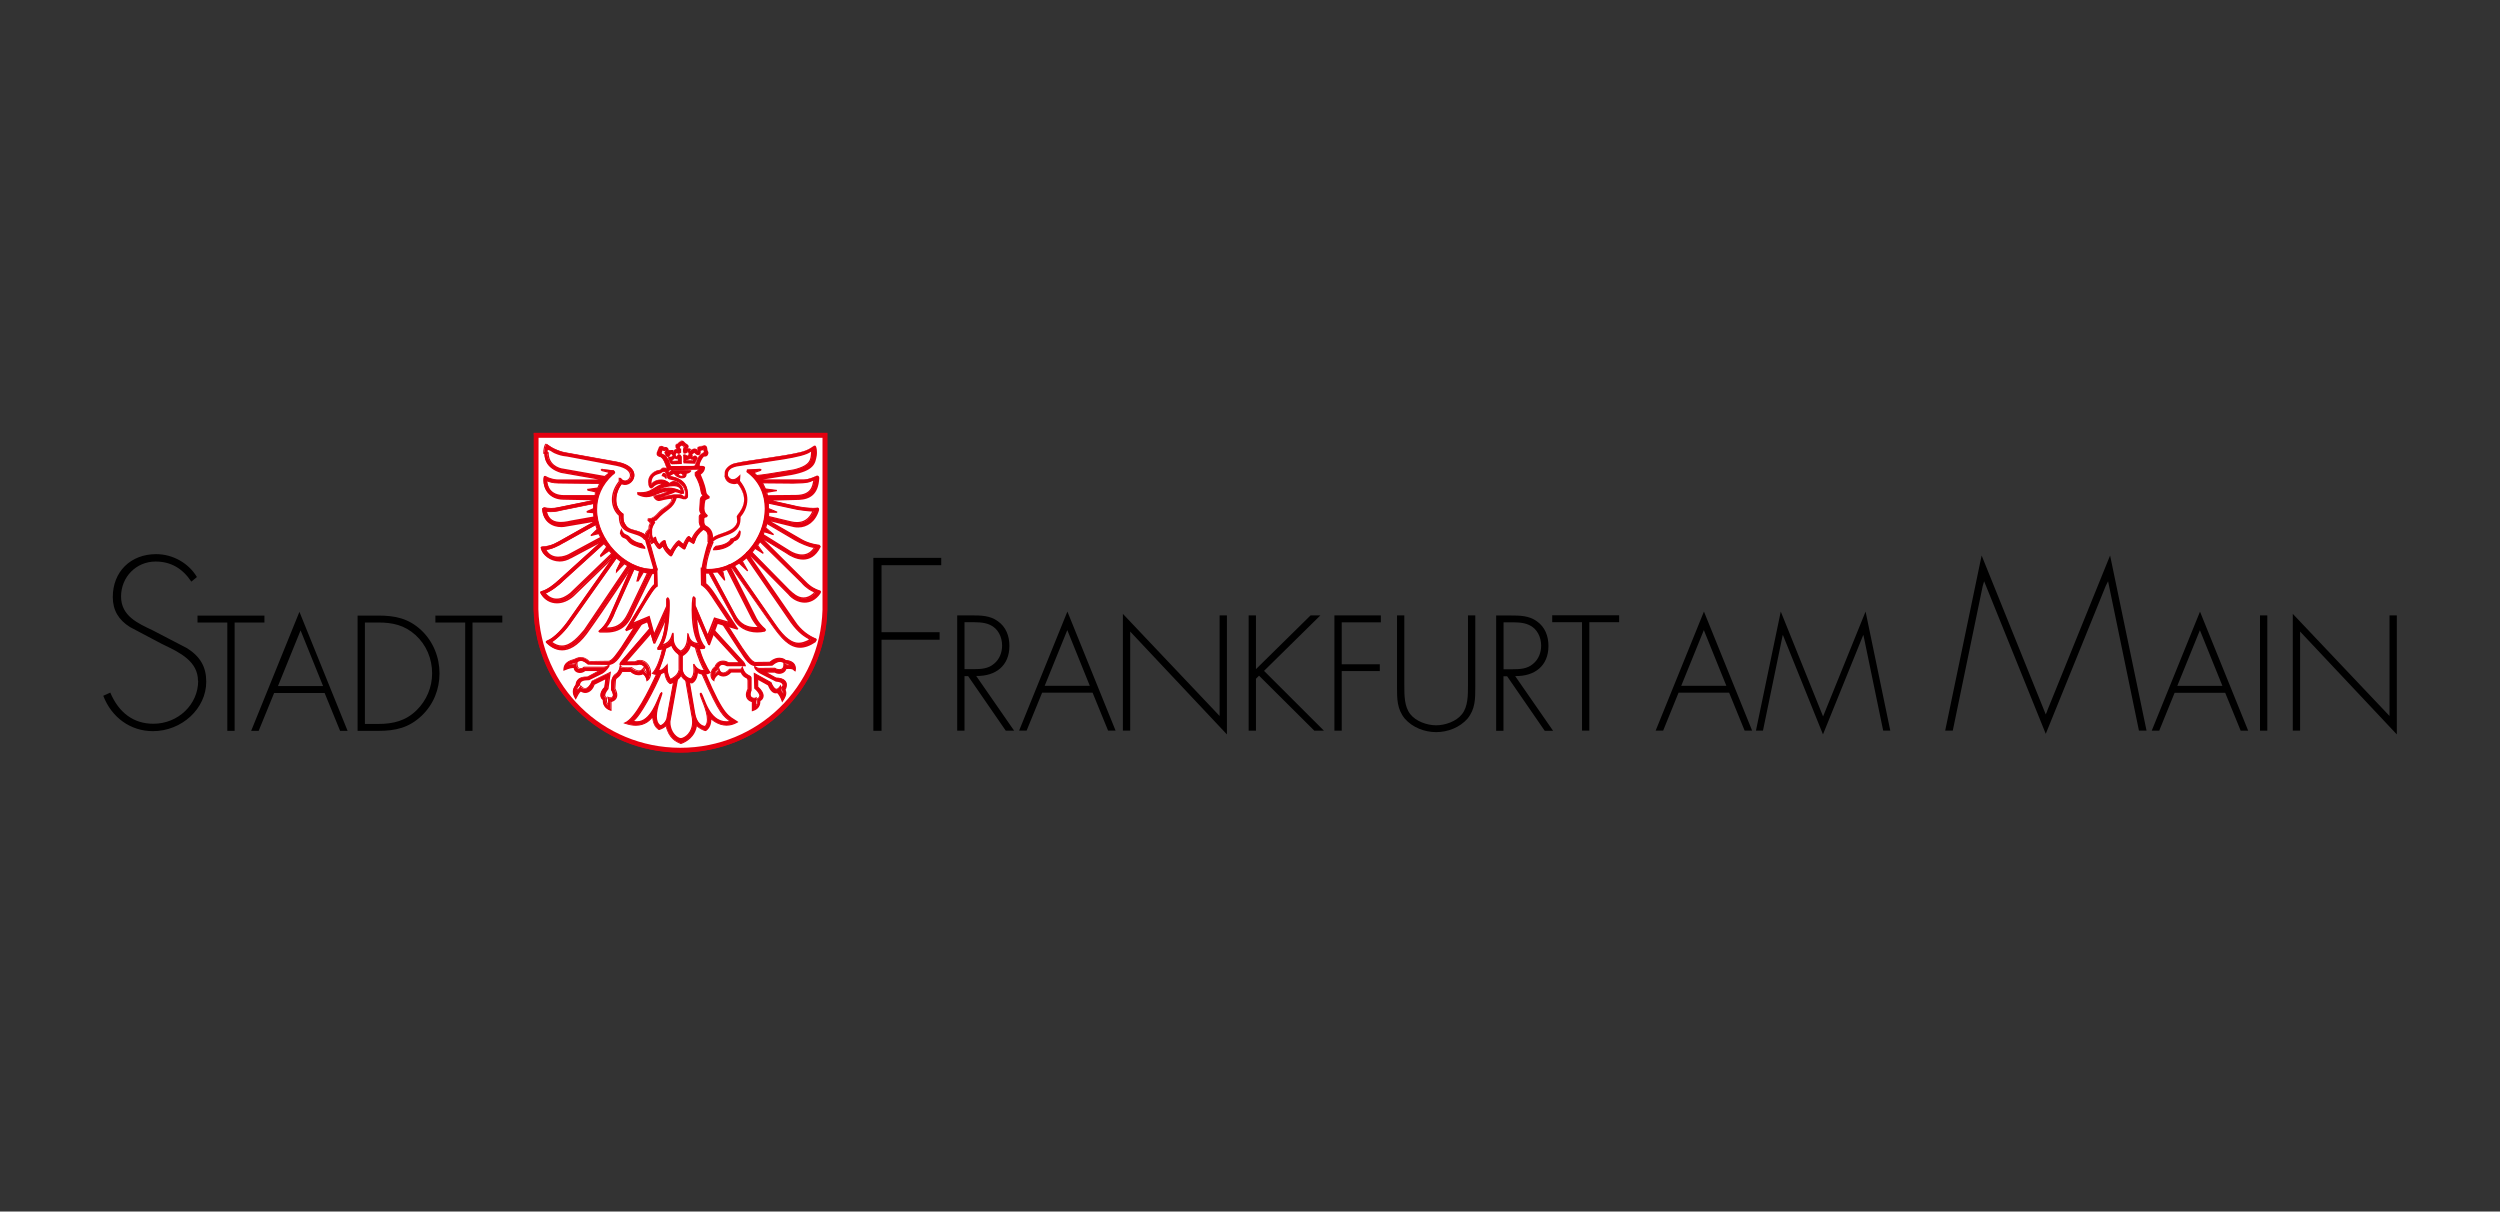 <?xml version="1.0" encoding="UTF-8"?>
<svg xmlns="http://www.w3.org/2000/svg" id="a" viewBox="0 0 260 126">
  <rect x="0" y="0" width="260" height="126" fill="#333333" stroke="none"/>
  <path id="b" d="M55.77,45.29v.26h29.75v17.88h0c-.24,8.01-6.74,14.32-14.75,14.32h-.04c-8.03-.02-14.51-6.36-14.72-14.39h0l.02-18.08h-.26v0h-.26l-.02,18.09h0c.21,8.31,6.93,14.88,15.24,14.9h.04c8.3,0,15.04-6.54,15.28-14.84h0v-18.42h-30.55v.26h.26Z" style="fill:#e3000f;"></path>
  <path id="c" d="M55.77,45.29h30.02v18.15c-.24,8.17-6.88,14.61-15.06,14.58-8.17-.02-14.77-6.48-14.98-14.64l.02-18.09Z" style="fill:#fff;"></path>
  <path id="d" d="M55.77,45.29v.24h29.77v17.9h0c-.24,8.02-6.75,14.34-14.77,14.34h-.04c-8.04-.02-14.53-6.37-14.74-14.41h0l.02-18.08h-.24v0h-.24l-.02,18.09h0c.21,8.3,6.92,14.86,15.22,14.89h.04c8.29,0,15.02-6.53,15.26-14.82h0v-18.4h-30.51v.24h.24Z" style="fill:#e3000f;"></path>
  <path id="e" d="M66.37,51.43l-.03-.19c1.1,.06,1.3-.21,2.05-.64,.24-.14,.74-.35,1.05-.45,.26,.29,.29-.05,.65-.06,.29,0,.94,.32,1.01,1.19l-.24,.03c.19-1.11-1.24-.85-2.1-.57-.5,.17-1,.47-.99,.49,.17,.14,1.45-1.03,3.15-.1l-.05,.17c-2.33-.91-2.78,.95-4.49,.12" style="fill:#e3000f;"></path>
  <path id="f" d="M66.37,51.43h.06l-.03-.2h-.06v.07h.29c.87,.01,1.13-.26,1.8-.64,.24-.14,.73-.35,1.04-.44l-.02-.06-.05,.04,.23,.14c.18-.02,.24-.18,.46-.18h0c.26,0,.87,.3,.94,1.13h.06v-.07l-.25,.03v.06h.07l.02-.19c0-.25-.1-.44-.27-.54-.17-.11-.38-.14-.62-.15-.43,0-.92,.12-1.31,.25-.25,.09-.5,.2-.69,.3l-.23,.13-.07,.04-.02,.02-.03,.05v.03h.01v.02l.09,.03c.13,0,.33-.12,.63-.24,.3-.12,.68-.23,1.13-.23,.4,0,.84,.09,1.32,.35l.03-.06-.06-.02-.05,.17,.06,.02,.02-.06c-.49-.19-.9-.26-1.25-.26-1.04,0-1.62,.6-2.39,.6-.25,0-.52-.06-.84-.21l-.03,.06h0l-.03,.06c.33,.16,.63,.23,.89,.23,.84,0,1.4-.6,2.39-.6,.34,0,.73,.07,1.21,.25l.06,.03,.07-.24v-.05l-.03-.02c-.5-.27-.97-.37-1.38-.37-.47,0-.87,.12-1.17,.24-.3,.12-.53,.24-.58,.23h0l-.04,.05,.06-.03-.06,.03h.06v-.03l-.06,.03h0l.04,.04v-.04h-.04l.04,.04h0c.07-.05,.52-.32,.96-.46,.38-.13,.86-.24,1.27-.24,.46,0,.76,.13,.77,.56v.18l-.03,.08,.33-.04h.06v-.07c-.08-.9-.73-1.25-1.07-1.25h-.01c-.27,.01-.4,.2-.46,.18l-.14-.1-.03-.03h-.04c-.32,.11-.81,.32-1.06,.47-.69,.4-.89,.63-1.73,.64h-.36l.04,.25v.03h.03l.03-.04h0Z" style="fill:#e3000f;"></path>
  <path id="g" d="M64.65,55.11c.04,.17,.1,.28,.23,.4,.13,.13,.26,.12,.41,.23,.19,.14,.25,.27,.44,.41,.35,.25,.55,.31,1.02,.41l.3,.35v.1c-.44-.04-.67-.16-1.09-.32-.52-.21-.66-.58-.84-.7-.16-.1-.31-.09-.43-.24l-.13-.23c-.02-.12-.01-.19,.03-.3l.06-.11h0Z" style="fill:#e3000f;"></path>
  <path id="h" d="M64.65,55.11h-.06c.04,.2,.11,.32,.24,.45,.15,.15,.29,.14,.42,.23,.18,.12,.24,.26,.44,.41,.35,.25,.57,.33,1.04,.42v-.06l-.03,.04,.29,.34v.08h.07v-.07c-.43-.04-.66-.15-1.08-.32-.5-.2-.62-.54-.83-.69-.19-.11-.32-.1-.42-.22l-.05,.04,.06-.03-.13-.24-.06,.03h.06v-.11l.03-.17-.06-.02,.06,.03,.06-.11-.06-.03h0l-.06-.03-.06,.11h0l-.05,.22v.13h.02l.13,.25h0c.15,.18,.31,.17,.45,.26,.16,.09,.31,.49,.85,.7,.41,.16,.66,.29,1.12,.33h.08l-.02-.17v-.02l-.32-.37v-.02h-.03c-.47-.1-.65-.16-1-.41-.18-.13-.23-.27-.44-.41-.17-.11-.3-.11-.4-.22-.12-.12-.17-.2-.21-.37l-.04-.16-.08,.14,.06,.03h0Z" style="fill:#e3000f;"></path>
  <path id="i" d="M58.44,48.8l4.43,.78,.08,.37-.57,.34-4.28-.05c-.61,0-.98-.14-1.22-.24,.02,.53,.29,1.58,1.82,1.58h3.14l.22,.37-.32,.44-3.34,.68c-.46,.12-.98,.21-1.55,.12,.29,1.61,2.06,1.15,2.66,1.02l2.27-.4,.29,.24-.11,.54-3.32,1.85c-.58,.35-1.3,.71-1.88,.74,.63,1.25,2.08,.73,2.4,.56l3.34-1.8,.34,.08v.53l-4.22,3.83c-.43,.46-1.38,1.18-1.91,1.35,.94,1.13,2.07,.48,2.62,.04l4.35-4.2,.44,.03,.03,.41-4.63,6.53c-.7,1.08-1.49,1.82-2.16,2.27,1.5,1.2,2.74-.43,3.44-1.24l4.54-6.74,.37-.07,.26,.41-1.96,4.37c-.31,.83-.65,1.4-1.01,1.81,1.62,.14,2.13-1.09,2.41-1.63l2-4.19,.61-.34,.3-.03,.04,1.83c-.35,.17-.88,1.14-1.22,1.64l-1.37,2.27,1.76-.74,.51,1.87,1.31-2.93v-.78c.01-.19,.17-.13,.24,.12,.09,1.06-.12,3.71-.64,4.51-.13,.15-.03,.16,.09,.15,.94-.31,.86-1.28,.98-1.18l.02,.66c.07,.7,.51,1.04,.8,1.21,.25-.15,.61-.46,.69-1.22l.04-.61c.08-.06,.02,.89,.93,1.02,.19,.05,.23,0,.17-.09-.71-1.23-.67-3.86-.55-4.59,.06-.26,.23-.17,.21-.03v.74l1.33,3.16,.71-1.82,1.56,.46-1.47-2.2c-.48-.74-.89-1.4-1.44-1.74l-.03-1.73,.32,.03,.76,.32,2.41,4.49c.37,.68,.98,1.45,2.5,1.32-.24-.24-.54-.67-.69-.93l-2.65-5.23,.24-.33,.46-.05,4.28,6.17c1.74,2.58,2.72,2.08,3.5,1.74,.12-.04,.21-.17,.14-.18-.5-.29-1.1-.63-1.91-1.74l-4.72-6.84,.1-.39,.42-.15,4.05,4.12c.44,.39,1.34,1.3,2.49,.29,.09-.11,.12-.19,.02-.22-.27-.09-.81-.42-1.23-.89l-4.48-4.39v-.48l.29-.24,2.91,1.81c.57,.34,1.76,.8,2.52-.34,.06-.1,.07-.14-.14-.11-.37-.05-1.28-.42-1.86-.76l-3.01-1.78-.06-.34,.21-.32,2.43,.58c1.6,.36,2.08-.64,2.33-1.14-.34,.01-1.18-.09-1.64-.17l-3.12-.68-.19-.27,.06-.46,3.1-.03c1.64,0,1.75-1.04,1.84-1.47,.02-.08,.02-.21-.14-.11-.32,.13-.4,.25-2,.27l-3.3-.03c-.4-.15-.66-.32-.59-.75,.45-.05,.76-.07,1.42-.18,.91-.15,2.57-.42,2.57-.42,1.8-.44,1.77-1.14,1.82-1.82,.02-.11-.05-.2-.16-.1-.8,.61-4.02,.92-7.65,1.5-.26,.06-.79,.18-.96,.67l-.03,.33c.11,.29,.57,.82,1.29,.04l-.04,.53c1.36,1.7,.6,3.07,.05,3.72,.18,2.14-2.29,1.72-2.93,2.67l-.37-.09v-.66c-.03-.17-.07-.27-.17-.41-.13-.17-.32-.15-.46-.31-.17-.19-.24-.34-.28-.6v-.61c-.01-.18,.14-.24,.24-.26,0,0-.23-.21-.21-.51l.06-.99c.03-.29,.2-.39,.32-.42-.42-.31-.05-.77-.86-2.16v-.24l.24-.15,.13-.16v-.06h-.06l-2.94,.05c-.31,0-.24,.58,.11,.19,.08-.08,.23-.12,.37-.1l1.65,.03,.04,.02c-.06,.1-.23,.2-.42,.23,0,0-.38-.04-.63-.04-.27,0-.69,.04-.69,.04l-.39,.2c-.09,.16,.16,.17,.26,.2,1.34,.3,1.55,1.1,1.57,1.86-.01,.25-.03,.33-.19,.39h-.25c-.16-.08-.26-.11-.43-.13-.12-.01-.19-.02-.3-.01-.39,1.25-1.06,1.11-2.08,2.33l-.34,.09,.19,.16c-.03,.09-.25,.3-.32,.7v.62c0,.11,.06,.3,.13,.43,.06-.01,.14-.23,.27-.2,.06,.03-.04,.31,.4,.8,.09-.03,.21-.36,.57-.45,.08,0,.06,.77,.61,1.08,.1-.09,.54-.9,.87-1.04l.21,.19,.24,.19c.09-.04,.31-.73,.58-.83,.05,0,.12,.2,.33,.26,.24-.62,.69-1.01,1-1.29l.15,.3c-.94,.76-.82,1.34-.99,1.46l-.47-.29c-.15,.05-.4,.85-.46,.87-.19-.03-.56-.44-.64-.41-.46,.36-.67,1.15-.76,1.13-.09,.02-.68-.55-.84-1.06-.08,.05-.24,.29-.38,.3-.17,.02-.49-.7-.56-.68l-.25,.16c-.09-.12-.26-.58-.26-.72v-.26c0-.09-.13,.05-.13,.16v.33l-.34,.04c-.71-.97-2.66-.26-2.61-2.48-.76-.6-1.13-2.12-.01-3.52v-.34h.1c.67,1,2.2-.83-.38-1.35l-5.16-.97c-.51-.05-.8-.12-1.27-.32-.26-.11-.37-.27-.65-.34l-.14-.04-.04,.09v.34h-.32c0-.2,0-.31,.04-.49,.03-.14,.05-.22,.1-.35l.09-.11,.1,.04c.36,.27,.58,.4,.99,.57,.41,.17,.66,.24,1.1,.31l5.2,.94c2.86,.55,1.61,2.75,.47,2.22-.75,.92-.92,2.49,.14,3.18-.02,.59,0,.84,.29,1.23,.35,.45,.85,.39,1.55,.69,.19,.08,.27,.11,.45,.26l.08-.22c.09-.18,.23-.28,.31-.41,.06-.09,.01-.23,.06-.36l.11-.22c-.01-.15-.14-.21-.25-.34l.02-.14h.24c.6-.23,.72-.6,1.19-.96,.28-.22,.57-.37,.73-.55,.2-.22,.3-.31,.32-.65-.69,0-1.2,.23-1.37,.23-.1,0-.3-.01-.52-.36v-.09c.88-.15,1.37-.38,1.35-.51l.34-.09,.46,.15c-.38,.23-1.11,.36-1.59,.6-.11,.2,.67-.18,1.48-.25h.69c.21,.01,.27,.3,.45,.14,.07-.06,.29-1.4-1.41-1.77-.26-.06-.39-.01-.54-.54-.04-.13-.14-.53-.59-.14-.09,.08-1.13,.04-1.02,1.24,.15,0,.07-.24,.64-.42,.08-.03,.8-.21,1.15,.26l-.18,.16-.34-.1c-.24-.13-.84-.03-1.11,.35-.11,.17-.27,.02-.31-.05-.41-1,.47-1.64,1.06-1.69,.13,0,.18-.17,.32-.21,.14-.02,.13,0,.26,0l.08,.06,.1-.08c-.13-.24-.26-.93-.68-1.2-.29-.04-.41-.18-.36-.39l.19-.48c.04-.13,.18-.24,.35-.16,.2,.11,.3,.11,.37,.09,.14,.03,.24,.24,.2,.31-.15,.24,0,.15,.11-.01h.36l.12,.18,.05,.3c.12,.3-.05,.43-.24,.45v.16l.15,.05,.55-.03-.03-.24c-.12-.01-.41,.06-.43-.41-.12-.47,.14-.52,.2-.55l.16,.04v-.11c-.11-.02-.19-.2-.15-.34,.09-.22,.16-.14,.26-.23,.12-.09,.15-.2,.33-.21,.17,.02,.21,.14,.33,.24,.13,.12,.31,.15,.3,.35l-.1,.14v.08h.23c.12-.01,.18,.16,.21,.33l-.03,.46c-.06,.16-.26,.26-.42,.26l-.02,.12,.69,.02,.06-.11c-.17-.02-.34-.09-.37-.23l.05-.58c.06-.16,.22-.3,.41-.28,.13,0,.22,.04,.32,.24,.06-.14-.04-.29,.06-.4,.12-.13,.21-.08,.35-.11,.15-.03,.23-.1,.38-.04,.09,.03,.13,.21,.14,.37,.01,.19,.19,.27,.06,.5-.09,.16-.2,.15-.39,.15-.2,.18-.47,.73-.45,.84v.27h-.42c.07-.23,.15-.36,.22-.57,.08-.24,.1-.29,.21-.45,.11-.16,.24-.26,.36-.34l.17-.12c.04-.07,.03-.13-.08-.3-.04-.06-.26,0-.36,.05v.29c-.03,.14-.1,.14-.19,.16-.11,.03-.17-.04-.26-.11l-.15-.15-.17,.11-.13,.14c-.02,.12,.05,.21,.16,.26,.04,.02,.17-.09,.27-.09,.26,.14,.05,.28-.02,.47l-.11,.25-1.09-.04-.02-.71c.01-.11,.15-.13,.21-.06,.09,.11,.35,.18,.37-.1,0-.15-.13-.15-.14-.29-.15-.05-.2,.19-.42,.12-.07-.14-.05-.33,.01-.44,.22-.24-.05-.18-.2-.39-.2,.03-.21,.13-.31,.18,.04,.09-.03,.24,.14,.27v.32c-.08,.14-.24,.15-.39,.02-.12-.05-.16,.11-.21,.23,.05,.15,.12,.2,.24,.24,.12,0,.12-.14,.21-.22h.08l.13,.18v.69l-.95,.03c-.11,0-.11-.02-.16-.12l-.17-.3v-.22h.29c.12,0,.19-.08,.17-.22-.02-.15-.16-.23-.26-.21-.13-.01-.16,.3-.33,.31-.1,.03-.18-.16-.26-.29,.01-.09,.13-.14,.12-.27l-.49-.13-.1,.38c.14,.27,.51-.16,.98,1.33l.12,.07,3.29-.02c.12,0,.18,.1,.12,.2-.03,.16-.11,.37-.44,.61,.92,2.1,.3,1.79,.95,2.33l-.02,.13c-.13,.04-.35,.15-.42,.24-.06,.19-.14,.91-.08,1.04,.03,.2,.11,.37,.29,.51,.1,.04,.07,.18-.04,.18-.15,0-.26,.07-.29,.22v.37c.05,.2,.11,.33,.24,.39,.42,.22,.67,.59,.69,1.13,0,.12,.08,.18,.15,.1,.32-.41,2.25-.54,2.49-1.6,0,0,0-.26-.02-.42l-.02-.16,.07-.13c.6-.76,1.2-1.77,.02-3.35l-.13-.05c-.17,.07-.39,.07-.54,.02-.24-.05-.57-.23-.68-.68l.02-.47c.08-.39,.58-.83,1.24-.91,1.17-.27,4.67-.65,6.59-1.11,.98-.24,1.2-.57,1.49-.68,.08,.02,.19,.44,.12,.97-.18,.85-.24,1.51-2.59,1.97l-3.22,.51,.05,.08h4.53c.61-.06,.98-.26,1.25-.37,.16-.11,.24,.03,.23,.17-.1,1.69-.92,2.13-2.04,2.2l-3.05,.08v.04l2.97,.67c.41,.08,1.29,.22,1.97,.15,.14-.04,.17,.03,.14,.18-.41,1.38-1.48,1.92-2.54,1.71l-2.62-.64-.02,.05,3.43,1.98c.83,.48,1.79,.57,1.79,.57,.1-.02,.18,.07,.12,.18-.97,1.95-2.69,1.18-3.45,.64l-2.55-1.55-.03,.04,4.54,4.52c.51,.53,1.02,.78,1.43,.91,.12,0,.18,.13,.07,.24-.97,1.39-2.48,1.01-3.22,.14l-4.08-4.12-.08,.05,4.73,6.85c.64,.99,1.5,1.54,2.12,1.8,.21,.04,.16,.23,.04,.3-2.04,1.39-3.2,.06-4.37-1.58l-4.31-6.15-.13,.05,2.68,5.31c.19,.35,.58,.81,.9,1.07,.08,.04,.09,.18-.02,.21-1.37,.31-2.75-.2-3.28-1.42l-2.52-4.61h-.38l.02,1.11c.45,.32,1.02,1.2,1.33,1.73l1.98,2.96-.04,.03-2.07-.61-.82,2.24-.07-.02-1.25-2.91c0,.82,.14,2.39,.83,3.16l-.04,.13c-.17,.05-.75,.12-1.45-.36-.09,.63-.57,1.02-.93,1.2-.35-.24-.81-.57-1.02-1.19-.32,.32-1.03,.53-1.41,.49v-.15c.44-.65,.77-1.65,.81-3.03l-1.15,2.52h-.09l-.65-2.24-2.21,.93-.05-.07,1.81-2.98c.35-.61,.8-1.41,1.17-1.73v-.95c.04-.17-.19-.42-.38-.02l-1.97,4.04c-.27,.62-.85,1.84-2.64,1.87h-.66c-.18,.02-.15-.11-.06-.14,.73-.62,.95-1.25,1.18-1.73l2.07-4.71-.06-.03s-2.61,4.02-4.61,6.79c-2.1,2.77-3.66,1.34-4.08,.94-.13-.09,.02-.18,.1-.21,.72-.28,1.64-1.28,2.28-2.22l4.44-6.31-.05-.06-4.04,3.9c-1.06,.98-2.6,1-3.32-.24-.08-.14-.03-.17,.08-.2,.59-.17,1.18-.58,2.05-1.39l4.21-3.82-.05-.02-3.23,1.72c-1.43,.86-2.85-.14-3.01-.93-.07-.15-.02-.18,.09-.19,1.05-.05,1.6-.48,2.01-.69l3.43-1.93v-.08l-2.95,.5c-.97,.22-2.36-.15-2.46-1.77l.16-.11c.42,.1,.92,.14,1.61-.03l3.57-.73v-.08l-3.19-.06c-1.74-.02-2.14-1.48-1.98-2.27,0-.11,.08-.12,.2-.04,.16,.13,.89,.37,1.31,.33h4.53v-.05l-4.3-.76c-1.6-.5-1.68-1.51-1.67-2.04h.31c.01,1.33,1.13,1.64,1.46,1.72" style="fill:#e3000f;"></path>
  <path id="j" d="M58.44,48.8v.06l4.38,.78,.06,.29-.51,.31-4.27-.05h0c-.6,0-.96-.13-1.19-.24l-.09-.04v.1c.02,.54,.33,1.64,1.89,1.64h3.1l.18,.31-.29,.39-3.32,.67h0c-.33,.08-.68,.15-1.06,.15-.15,0-.3-.01-.46-.03h-.09l.02,.07c.18,.99,.91,1.24,1.58,1.23,.46,0,.91-.11,1.15-.16v0l2.24-.4,.24,.19-.09,.47-3.3,1.84h0c-.57,.35-1.3,.7-1.85,.73h-.1l.04,.09c.33,.66,.89,.85,1.39,.85,.49,0,.93-.17,1.1-.27l3.32-1.79,.27,.06v.45l-4.21,3.82h0c-.42,.45-1.38,1.17-1.89,1.34l-.09,.03,.06,.07c.4,.48,.84,.65,1.25,.65,.59,0,1.12-.34,1.45-.6h0l4.33-4.18,.36,.02,.02,.33-4.62,6.51h0c-.69,1.07-1.48,1.81-2.14,2.25l-.07,.05,.07,.05c.39,.31,.77,.44,1.13,.44,1.05,0,1.88-1.09,2.4-1.68h0l4.53-6.72,.3-.06,.22,.35-1.95,4.34h0c-.31,.83-.64,1.39-1,1.79l-.09,.09h.13l.25,.02c1.47,0,1.96-1.17,2.22-1.67h0l1.99-4.17,.58-.33,.22-.02,.04,1.77h.06l-.03-.06c-.39,.2-.9,1.16-1.24,1.66h0l-1.47,2.43,1.88-.78,.54,1.97,1.39-3.11v-.79h0v-.05h.01l.1,.18,.06-.02h-.06c.01,.16,.02,.35,.02,.57,0,1.23-.22,3.25-.65,3.91l.05,.03-.05-.04-.07,.15,.06,.09h.17c.46-.15,.7-.46,.82-.73,.06-.13,.1-.26,.12-.35l.03-.1h0l-.03-.04v.04h.03l-.03-.04v0l-.03,.03h.03v-.03l-.03,.03,.04-.05h-.06l.02,.66h0c.07,.73,.53,1.09,.83,1.26l.03,.02,.03-.02c.27-.15,.64-.49,.72-1.26h0l.04-.61h-.06l.04,.05-.03-.04v.05h.03l-.03-.05v0l-.04,.02,.04,.02v-.05l-.04,.02,.04,.17c.07,.28,.26,.78,.91,.87v0l.13,.02,.09-.02,.05-.09-.04-.1-.05,.03,.06-.03c-.47-.81-.61-2.28-.61-3.36,0-.52,.03-.95,.07-1.18h0l.04-.1h.03v.04h.01v.77h0l1.4,3.33,.74-1.91,1.67,.49-1.57-2.34-.05,.04,.05-.03c-.48-.74-.89-1.41-1.46-1.75l-.03,.05h.06l-.03-1.66,.24,.02,.74,.31,2.4,4.47h0c.34,.63,.92,1.37,2.23,1.37,.1,0,.21,0,.33-.01h.14l-.1-.11c-.23-.23-.53-.66-.68-.92l-.06,.03,.06-.03-2.63-5.19,.21-.28,.4-.04,4.25,6.14,.05-.04-.05,.03c1.09,1.61,1.9,2.05,2.56,2.05,.4,0,.73-.15,1.02-.28l-.03-.06,.02,.06c.11-.04,.19-.11,.2-.21l-.08-.09v.06l.02-.05c-.5-.29-1.08-.62-1.89-1.73l-.05,.04,.05-.04-4.7-6.82,.08-.33,.35-.12,4.02,4.09h0c.29,.26,.8,.77,1.47,.77,.34,0,.71-.13,1.1-.48h0l.1-.2-.11-.13-.02,.06,.02-.06c-.26-.08-.8-.41-1.2-.87h0l-4.46-4.38v-.42l.24-.19,2.87,1.79h0c.3,.18,.77,.4,1.27,.4,.46,0,.96-.19,1.33-.76h0l.05-.12-.05-.08h-.2v.06l.02-.06c-.35-.04-1.27-.42-1.84-.76l-2.99-1.76-.05-.29,.18-.27,2.39,.57h0c.24,.06,.46,.08,.65,.08,1.13,0,1.54-.83,1.75-1.25l.05-.09h-.15c-.36,0-1.14-.09-1.58-.16v0l-3.09-.67-.16-.23,.05-.38,3.04-.03h0c1.67,0,1.83-1.1,1.9-1.52h0v-.17l-.1-.06-.13,.05,.04,.05-.02-.06c-.33,.13-.38,.25-1.98,.27v0l-3.3-.03v.06l.02-.06c-.36-.13-.56-.27-.56-.56v-.12h-.05v.05c.46-.05,.77-.07,1.43-.18,.91-.15,2.57-.42,2.57-.42h0c1.82-.43,1.83-1.2,1.87-1.88h0v-.04l-.13-.17-.13,.06,.04,.05-.04-.05c-.76,.59-3.99,.91-7.62,1.49h0c-.26,.06-.82,.18-1.01,.71h0l-.03,.35h0v.03c.08,.19,.29,.48,.64,.49,.22,0,.47-.12,.76-.43l-.05-.04h-.06l-.04,.53v.04c.57,.7,.76,1.33,.76,1.88,0,.77-.38,1.39-.7,1.76l-.02,.02v.23c0,.92-.54,1.27-1.19,1.54-.65,.26-1.4,.39-1.73,.88l.05,.03v-.06l-.31-.08v-.61h0c-.02-.18-.06-.31-.17-.45-.16-.2-.35-.18-.46-.32-.17-.19-.23-.32-.27-.57h0v-.6h0c0-.13,.11-.18,.2-.19h.14l-.11-.11-.09-.12c-.05-.08-.09-.18-.09-.31v-.03l.06-.99h0c.03-.27,.17-.34,.27-.36l.13-.03-.11-.08c-.19-.14-.2-.3-.26-.64-.06-.33-.18-.8-.59-1.5l-.05,.03h.06v-.21l.21-.13h0l.13-.17v-.16h-.11l-2.94,.05v0c-.17,0-.26,.14-.26,.26,0,.08,.05,.19,.16,.19,.08,0,.16-.05,.26-.16l-.05-.04,.04,.04,.26-.09h.07l1.64,.03h.03l.03-.04-.05-.03c-.04,.07-.21,.17-.38,.2v.06l.02-.06s-.38-.04-.63-.04h-.02c-.27,0-.67,.04-.67,.04h-.01l-.4,.2h-.02v.03l-.04,.09,.15,.16,.17,.04h0c1.32,.31,1.49,1.05,1.52,1.8h0c0,.12-.01,.2-.03,.24l-.11,.09,.02,.06v-.06h-.24v.05l.02-.06c-.16-.07-.27-.1-.45-.12h-.36v.03c-.21,.62-.46,.88-.8,1.15s-.77,.55-1.28,1.17l.05,.04-.02-.06-.34,.09-.12,.03,.28,.24,.04-.05-.06-.02c-.01,.06-.25,.3-.33,.7h0v.63c0,.13,.06,.31,.13,.46l.02,.04h.05l.14-.13,.1-.07h.01v-.04l-.03,.02h.01l.02-.02-.03,.02h0s0,.37,.4,.8l.03,.03h.04l.21-.23c.08-.09,.19-.19,.35-.23l-.02-.06v.02l-.04,.03,.04,.02v-.04l-.04,.03h0c.05,.13,.09,.79,.61,1.09l.04,.02,.03-.03c.07-.06,.19-.28,.36-.51,.16-.23,.36-.46,.5-.52l-.02-.06-.04,.05,.21,.19h0l.24,.19,.03,.02h.03l.12-.17c.11-.22,.3-.62,.46-.67l-.02-.06v.06h.01v-.03l-.03,.03h.02v-.03l-.02,.03s.12,.2,.33,.26h.06l.02-.04c.23-.6,.67-.99,.98-1.27l-.04-.05-.06,.03,.15,.3,.06-.03-.04-.05c-.48,.38-.69,.73-.8,.99-.11,.26-.14,.45-.18,.47l.04,.05,.03-.05-.47-.29-.03-.02h-.03l-.16,.19c-.07,.13-.14,.31-.21,.45l-.08,.19-.03,.05h0l.03,.04v-.04h-.03l.03,.04v.02l.02-.06c-.06,0-.2-.1-.32-.2l-.17-.14-.15-.07h-.05c-.24,.21-.41,.5-.53,.74-.06,.12-.11,.23-.15,.3l-.05,.08h-.01l.02,.04v-.03h-.02l.02,.03v-.03h0v0h-.02v0h0v0h0c-.11-.04-.64-.57-.78-1.02l-.02-.08-.07,.04-.36,.29v0h0l-.03-.02c-.07-.05-.18-.21-.27-.36l-.12-.19-.05-.07-.08-.04h-.03l-.26,.17,.03,.05,.05-.04c-.07-.09-.25-.57-.24-.68v-.31l-.08-.04-.12,.09-.05,.16v.28l-.29,.03v.06l.06-.04c-.38-.51-1.05-.57-1.6-.78-.55-.22-.99-.54-1-1.58v-.11l-.02-.02c-.4-.31-.69-.9-.69-1.6,0-.57,.2-1.21,.69-1.83v-.31h.04v-.06l-.05,.03c.15,.22,.34,.32,.53,.32,.34,0,.64-.3,.64-.67,0-.42-.4-.89-1.49-1.11l-5.16-.97h0c-.5-.05-.78-.12-1.25-.32-.25-.1-.36-.26-.66-.35l-.14-.04h-.05l-.06,.12h0v.3h-.26v.06h.06v-.09c0-.13,0-.23,.04-.38,.03-.14,.05-.21,.1-.34l-.06-.02,.05,.04,.06-.07,.06,.02,.02-.06-.04,.05c.36,.27,.59,.4,1,.58,.41,.17,.67,.25,1.11,.32v0l5.19,.94v0c1.28,.25,1.7,.82,1.7,1.29,0,.47-.4,.88-.85,.88-.11,0-.22-.02-.33-.08l-.04-.02-.03,.04c-.39,.48-.62,1.12-.62,1.74,0,.6,.23,1.18,.77,1.53l.03-.05h-.06c0,.1,0,.2,0,.29,0,.4,.06,.65,.31,.97,.38,.48,.9,.41,1.57,.71,.19,.08,.26,.1,.43,.25l.07,.06,.11-.3-.06-.02,.06,.03c.08-.17,.21-.26,.31-.4h0c.08-.14,.02-.27,.07-.38l-.06-.02,.06,.03,.11-.22h0v-.03c-.02-.19-.17-.26-.26-.38l-.05,.04h.06v-.07h.21c.62-.25,.75-.62,1.2-.97,.28-.21,.56-.37,.73-.56,.19-.21,.32-.34,.34-.68v-.07h-.06c-.69,.01-1.23,.23-1.37,.23-.09,0-.26,0-.47-.33l-.05,.03h.06v-.09h-.06v.06c.45-.07,.79-.17,1.02-.26,.12-.05,.21-.09,.28-.14l.12-.16v-.02h-.06l.02,.07,.33-.08,.44,.14,.02-.06-.03-.05c-.37,.22-1.09,.36-1.58,.6h-.02v.03l-.03,.06,.05,.08h.06c.2,0,.81-.24,1.45-.3v0h.68v0l.15,.08,.19,.1,.15-.06,.05-.12,.02-.21c0-.45-.24-1.28-1.51-1.55-.14-.03-.23-.03-.29-.08-.06-.05-.13-.15-.2-.41-.03-.08-.08-.34-.32-.35-.11,0-.22,.06-.37,.19h0c-.08,.05-1.06,.07-1.05,1.11v.23h.07l.13-.06c.08-.09,.11-.23,.53-.36,.03-.01,.2-.05,.4-.05,.24,0,.51,.06,.68,.29l.05-.04-.04-.05-.15,.13-.31-.09-.02,.06,.03-.06c-.08-.04-.18-.06-.29-.06-.3,0-.69,.13-.9,.43h0l-.07,.05-.14-.09-.06,.03,.06-.02c-.07-.17-.1-.33-.1-.48,0-.66,.65-1.09,1.11-1.12,.18-.03,.22-.19,.34-.22l-.02-.06v.06h.26v-.06l-.04,.05,.08,.06,.04,.03,.14-.11,.04-.03-.02-.05c-.12-.23-.24-.93-.7-1.22h-.03c-.24-.05-.32-.13-.32-.25v-.08h0l.19-.47h0l.17-.15,.09,.02,.03-.06-.03,.06c.14,.08,.25,.11,.33,.11h.09l-.02-.07v.06l.14,.2v.02h0l-.07,.17,.02,.05,.06,.03,.11-.06,.1-.12-.05-.04v.06h.33l.09,.14,.05,.29h0l.03,.17c0,.13-.09,.19-.23,.2h-.06v.22l.02,.04,.18,.06h.01l.56-.03h.07l-.04-.31v-.05h-.06l-.23-.03c-.07-.03-.13-.1-.14-.33h0l-.03-.22c0-.23,.13-.24,.19-.27l-.03-.06v.06l.14,.04,.09,.02-.02-.2v-.05h-.05s-.1-.11-.1-.21v-.07l-.05-.02,.06,.02,.09-.13,.15-.07c.14-.11,.14-.19,.3-.2v0c.12,.01,.15,.11,.28,.23l.21,.14,.08,.14h0l.06,.02-.05-.04-.1,.14v.18h.29l.07,.07,.06,.21h0l-.03,.45h.06l-.06-.02c-.04,.12-.22,.22-.37,.22h-.05l-.03,.17v.07l.75,.02h.04l.08-.14,.04-.08h-.09c-.16-.03-.31-.1-.32-.19h-.06l.06,.02,.05-.58h-.06l.06,.02c.05-.13,.17-.25,.32-.24h.04c.11,0,.16,.02,.27,.2l.06,.11,.05-.12,.03-.13v-.15l.02-.1c.1-.1,.15-.06,.32-.09,.12-.03,.18-.06,.25-.06l.1,.02s.09,.17,.1,.32c.01,.17,.11,.25,.11,.34l-.04,.13c-.07,.11-.11,.11-.28,.12h-.09l-.02,.02c-.21,.2-.46,.69-.47,.88v.02h0v.2h-.36v.05l.06,.02c.07-.22,.14-.35,.22-.56,.08-.24,.09-.28,.21-.43,.11-.15,.22-.25,.34-.33h0l.17-.12h.01v-.02l.04-.11c0-.07-.04-.14-.11-.26l-.13-.05-.31,.08-.04,.02v.32h-.01l-.03,.07-.09,.03h-.03l-.18-.1-.04,.05,.04-.04-.15-.15-.04-.04-.21,.14h0l-.13,.15h-.01v.08c0,.13,.08,.23,.19,.28h.04l.14-.04,.12-.04v-.06l-.03,.06,.09,.1c0,.05-.09,.16-.14,.3l.06,.02-.06-.03-.09,.21-.99-.04-.02-.65h0l.05-.03,.04,.02,.05-.04-.05,.04,.25,.12c.11,0,.23-.09,.23-.25h0v-.02l-.08-.18-.06-.1v-.04h-.04l-.06-.02c-.16,.02-.2,.15-.3,.14h-.06l-.02,.05,.06-.03-.04-.18,.05-.21-.06-.03,.05,.04,.1-.18-.13-.16-.16-.13-.02-.03h-.04c-.22,.04-.26,.16-.33,.19l-.06,.03,.03,.06,.02,.14c0,.07,.06,.15,.16,.17v-.06h-.05v.32h.06l-.06-.03-.12,.08-.17-.08h-.01l-.07-.02c-.16,.02-.18,.19-.22,.29v.04c.05,.16,.15,.24,.27,.27h.02l.17-.11,.08-.12-.04-.05v.06h.05l.1,.13v.61l-.89,.03v0h-.06l-.04-.08h0l-.16-.29v-.14h.23v0h.02l.16-.06,.06-.16v-.05h0c-.03-.17-.18-.27-.31-.27h-.02v0h0c-.12,.01-.15,.11-.2,.19l-.13,.13h-.02l-.07-.07-.11-.19-.05,.03h.06s.11-.09,.12-.26v-.07l-.54-.14-.06-.02-.11,.44v.04l.19,.15c.18,.07,.43,.06,.8,1.18v.02l.15,.08h3.33l.08,.04v.04h-.02v.02c-.03,.14-.1,.34-.42,.57l-.04,.03,.02,.05c.46,1.05,.53,1.48,.57,1.74,.04,.25,.07,.36,.39,.62l.04-.05h-.06l-.02,.12h.06l-.02-.05c-.14,.05-.36,.14-.45,.26h0v.02c-.05,.16-.1,.59-.11,.87l.03,.22,.06-.03h-.06c.03,.22,.12,.41,.32,.56h.01l.02,.03-.04,.03c-.16,0-.32,.09-.36,.27h0v.39h.01c.04,.21,.1,.37,.26,.45l.03-.06-.03,.06c.4,.21,.63,.55,.65,1.07h0l.15,.2,.11-.06h0c.13-.18,.7-.33,1.25-.54,.56-.22,1.12-.52,1.25-1.09h0s0-.27-.02-.44h0l-.02-.14,.06-.11-.06-.03,.05,.04c.35-.45,.71-.98,.71-1.68,0-.5-.19-1.08-.69-1.75h-.01l-.14-.07h-.05l-.28,.05-.22-.03h0c-.22-.05-.53-.21-.63-.63h-.06l.06,.02,.02-.47h0c.07-.34,.55-.78,1.18-.85h0c1.16-.27,4.66-.65,6.59-1.11,.99-.24,1.23-.59,1.5-.68l-.02-.06-.02,.06v0h0v.04c.05,.09,.09,.29,.09,.54,0,.1,0,.21-.02,.33h0c-.09,.43-.15,.78-.46,1.1-.31,.31-.91,.59-2.08,.82v0l-3.31,.52,.1,.16,.02,.03h4.57c.62-.06,1-.26,1.27-.38h.01l.07-.03,.04,.03,.02,.09v.02h0c-.11,1.66-.88,2.06-1.98,2.14v0l-3.11,.08v.15l3.02,.68h0c.34,.06,.98,.17,1.58,.17,.14,0,.28,0,.41-.02h.07v.1h0c-.35,1.17-1.17,1.71-2.04,1.71-.14,0-.28-.01-.42-.04v0l-2.67-.65-.04,.1-.02,.05,3.48,2.01c.85,.49,1.82,.58,1.82,.58h.03l.05,.04v.04h-.01c-.47,.93-1.08,1.22-1.69,1.22-.64,0-1.28-.33-1.66-.6h0l-2.6-1.58-.06,.09-.03,.04,4.58,4.56,.04-.04-.04,.04c.52,.54,1.04,.8,1.46,.93h.02l.06,.06-.04,.07h0c-.45,.65-1.01,.9-1.55,.9-.6,0-1.19-.31-1.57-.76h0l-4.12-4.16-.12,.08-.06,.03,4.76,6.91,.05-.04-.05,.03c.65,1,1.52,1.56,2.15,1.83h.01l.09,.08-.07,.12h0c-.59,.4-1.1,.57-1.56,.57-1.09,0-1.9-.98-2.73-2.13l-.05,.04,.05-.04-4.34-6.19-.17,.07-.07,.02,2.71,5.38h0c.19,.36,.59,.83,.92,1.09h.01l.03,.05-.03,.04,.02,.06v-.06c-.27,.06-.53,.09-.79,.09-1.06,0-2.01-.51-2.43-1.47h0l-2.54-4.65h-.48l.02,1.17v.03l.03,.02c.43,.31,1.01,1.18,1.32,1.71h0l1.98,2.96,.05-.03-.04-.05h-.01l-2.09-.61-.82,2.24h-.01l-.02,.06,.06-.03-1.24-2.91-.12,.02v.08c0,.85,.15,2.35,.85,3.12l.05-.04-.06-.02-.04,.13,.06,.02-.02-.06s-.14,.03-.27,.03c-.26,0-.67-.07-1.12-.39l-.08-.06v.1c-.1,.6-.56,.98-.91,1.15l.03,.06,.04-.05c-.35-.23-.8-.56-1-1.15l-.03-.1-.07,.07c-.27,.28-.89,.48-1.27,.48h-.09v.06h.06v-.15h-.07l.05,.04c.46-.66,.8-1.67,.84-3.06l-.12-.03-1.13,2.48h0l-.66-2.26-2.22,.94-.02-.03-.05,.04,.05,.03,1.81-2.98h0c.35-.61,.81-1.41,1.15-1.71l.02-.02v-.98h0v-.04c0-.12-.07-.25-.22-.26-.11,0-.2,.08-.28,.25l-1.97,4.04h0c-.28,.62-.83,1.81-2.58,1.84v0h-.7v-.02h.02c.74-.63,.97-1.29,1.19-1.75h0l2.09-4.76-.11-.06-.05-.03-.03,.05s-.65,1-1.55,2.35c-.9,1.35-2.05,3.05-3.05,4.43l.05,.04-.05-.04c-.97,1.28-1.8,1.64-2.46,1.64-.76,0-1.3-.5-1.52-.71h0l-.02-.03h0l.03-.03,.08-.04h0c.74-.29,1.66-1.3,2.31-2.24h0l4.47-6.35-.08-.1-.04-.05-4.09,3.95,.04,.04-.04-.05c-.49,.46-1.09,.7-1.65,.7-.62,0-1.2-.29-1.57-.93h0l-.03-.08h.01l.06-.03h0c.61-.17,1.2-.59,2.08-1.41l-.04-.05,.04,.05,4.28-3.89-.14-.06h-.03l-3.25,1.72h0c-.38,.23-.76,.32-1.11,.32-.94,0-1.7-.68-1.8-1.21h0l-.03-.1h0l.06-.02v0c1.06-.05,1.63-.49,2.03-.69h0l3.47-1.95v-.12l-.02-.06-3.01,.51h0c-.16,.04-.33,.06-.51,.06-.86,0-1.79-.46-1.88-1.77h-.06l.04,.06,.16-.11-.04-.05v.06c.2,.05,.44,.09,.72,.09s.56-.03,.9-.12v0l3.62-.74v-.19l-3.25-.06h0c-1.47-.02-1.94-1.09-1.95-1.87,0-.12,.01-.22,.03-.32h0v-.04h0l.09,.04,.04-.05-.04,.05c.17,.14,.81,.35,1.26,.35h.1v0h4.59v-.16l-4.36-.76v0c-1.5-.48-1.61-1.38-1.62-1.91v-.07h-.06v.06h.31v-.06h-.06c.01,1.38,1.17,1.7,1.51,1.78h0v-.06l.03-.06c-.33-.08-1.4-.37-1.41-1.65v-.06h-.44v.13c0,.55,.15,1.55,1.71,2.03h0l4.31,.76v-.06h-.05v.05h.06v-.06h-4.63c-.41,0-1.06-.22-1.18-.32h0l-.16-.07-.1,.05-.03,.11h0c-.02,.09-.03,.21-.03,.33,0,.83,.53,1.98,2.07,2h0l3.12,.06v.02h.06v-.06l-3.58,.73h0c-.33,.08-.62,.11-.87,.11s-.49-.03-.7-.08h-.03l-.18,.12-.03,.02v.04c.08,1.39,1.1,1.9,2,1.89,.19,0,.37-.02,.53-.06v0l2.87-.49h.06l-.03-.05-3.43,1.93,.03,.06-.03-.06c-.42,.21-.95,.63-1.98,.68h0l-.11,.03-.06,.11,.04,.13,.06-.03h-.06c.13,.63,.93,1.32,1.93,1.33,.37,0,.78-.1,1.18-.34l-.03-.05,.03,.06,3.2-1.7h.02l.02-.05-.04-.05-4.21,3.82h0c-.87,.81-1.45,1.22-2.02,1.38h0l-.1,.04-.06,.11,.05,.14h0c.39,.67,1.02,.99,1.68,.99,.6,0,1.22-.26,1.74-.73h0l3.99-3.86h0l.05-.03-.05-.04-4.44,6.31h0c-.64,.93-1.57,1.93-2.25,2.19l.02,.06-.02-.06c-.06,.03-.18,.07-.19,.19l.08,.13,.04-.05-.04,.04c.23,.22,.79,.74,1.61,.74,.71,0,1.58-.4,2.56-1.69h0c2-2.77,4.61-6.79,4.61-6.79l-.05-.03-.03,.06h0l-2.04,4.65,.06,.03-.06-.03c-.23,.48-.45,1.1-1.16,1.7l.04,.05-.02-.06-.11,.14,.04,.09,.1,.03h.06v0h.65c1.82-.02,2.42-1.28,2.69-1.9l-.06-.03,.06,.03,1.97-4.04c.07-.15,.14-.18,.17-.18l.06,.04,.03,.09v.03h0v.97h.06l-.04-.05c-.38,.33-.83,1.13-1.18,1.74l.05,.03-.05-.03-1.84,3.02,.07,.1,.03,.04,2.19-.92,.64,2.21h.13l.04,.02,1.17-2.56-.06-.03h-.06c-.04,1.37-.37,2.36-.81,2.99v.24h.16c.41,0,1.04-.19,1.36-.5l-.04-.04-.06,.02c.21,.64,.69,.98,1.04,1.22l.03,.02,.03-.02c.37-.18,.87-.59,.97-1.24h-.06l-.04,.04c.48,.33,.91,.41,1.2,.41,.14,0,.25-.02,.31-.04h.03l.05-.17v-.06c-.67-.71-.83-2.21-.83-3.04v-.08h-.06l-.06,.02,1.26,2.94,.1,.03h.06l.82-2.22,2.04,.6,.06-.05,.05-.04-2.01-3.01-.05,.04,.05-.03c-.32-.53-.88-1.41-1.35-1.75l-.04,.05h.06l-.02-1.04h.28l2.5,4.57,.06-.03-.06,.03c.44,1.02,1.44,1.55,2.54,1.55,.26,0,.53-.03,.8-.09h0l.13-.16-.1-.16-.03,.06,.04-.05c-.31-.25-.7-.71-.88-1.05l-.06,.03,.06-.03-2.65-5.25h.02l4.29,6.1h0c.83,1.15,1.66,2.18,2.83,2.19,.49,0,1.02-.18,1.63-.59l-.04-.05,.03,.05,.13-.22c0-.09-.07-.18-.19-.2v0c-.6-.26-1.45-.8-2.08-1.78h0l-4.69-6.8h.02l-.03-.07-.04,.04,4.08,4.12,.04-.04-.05,.04c.4,.47,1.02,.8,1.66,.81,.58,0,1.18-.27,1.65-.95l-.05-.04,.04,.04,.08-.16c0-.1-.09-.18-.19-.18v.06l.02-.06c-.4-.13-.9-.37-1.4-.9h0l-4.54-4.52-.04,.04,.05,.04,.03-.04-.05-.04-.03,.05,2.55,1.55,.03-.05-.04,.05c.4,.28,1.05,.63,1.74,.63,.65,0,1.33-.32,1.81-1.29l-.06-.03,.06,.03,.03-.1-.17-.17h-.04v.07l.02-.06s-.95-.09-1.77-.56l-3.43-1.98-.03,.06,.06,.02,.02-.05-.06-.02v.06l2.6,.64h0c.15,.03,.3,.04,.45,.04,.93,0,1.81-.59,2.17-1.8h0v-.11l-.02-.11-.11-.05h-.08l.02,.07v-.06c-.13,.01-.27,.02-.4,.02-.58,0-1.23-.1-1.56-.16v0l-2.97-.67v.06h.05v-.04h-.06v.06l3.05-.08h0c1.13-.06,2.01-.55,2.1-2.25h0v-.03c0-.11-.05-.24-.19-.25l-.14,.05,.04,.05-.02-.06c-.28,.12-.64,.31-1.24,.37v0h-4.49l-.03-.05-.05,.03v.06l3.23-.51h0c1.18-.23,1.8-.51,2.14-.86,.35-.34,.41-.74,.49-1.16h0c.02-.13,.02-.24,.02-.35,0-.19-.02-.34-.05-.46-.04-.12-.05-.19-.14-.23h-.04c-.32,.13-.51,.44-1.48,.68-1.92,.46-5.41,.83-6.59,1.11v0c-.67,.08-1.19,.53-1.28,.96h0l-.02,.48h0v.02c.12,.48,.48,.67,.73,.72v0l.25,.04c.11,0,.22-.02,.33-.06l-.02-.06-.02,.06,.13,.05,.02-.06-.05,.04c.49,.66,.66,1.21,.66,1.68,0,.65-.34,1.16-.68,1.6h0l-.07,.14v.19h.01c.02,.16,.02,.41,.02,.41h0c-.11,.48-.62,.77-1.17,.98-.55,.22-1.11,.34-1.3,.58l.05,.04-.05-.04h-.02v.02h0l-.02-.07h0c-.02-.56-.28-.96-.72-1.18h0c-.1-.04-.15-.16-.19-.35h0v-.36h-.01c.03-.1,.1-.15,.23-.15l.16-.16-.1-.14-.02,.06,.04-.05c-.17-.13-.24-.28-.27-.47h0v-.02l-.02-.16c0-.26,.06-.71,.1-.83l-.06-.02,.05,.04c.04-.06,.27-.18,.39-.21h.04l.03-.18v-.03l-.02-.02c-.32-.28-.3-.29-.35-.54-.04-.26-.12-.71-.58-1.77l-.06,.03,.04,.05c.35-.24,.44-.48,.47-.65h-.06l.05,.02,.03-.11c0-.1-.09-.18-.2-.18l-3.28,.02-.1-.06-.03,.06,.06-.02c-.24-.75-.45-1.03-.64-1.16l-.23-.1-.11-.08-.06,.03,.06,.02,.08-.32,.43,.11v-.06h-.05v.02c0,.09-.09,.12-.12,.25v.04l.12,.19,.18,.13h.04l-.02-.07v.06c.13,0,.19-.11,.24-.19l.06-.1,.03-.02h.02l.18,.16h0v.04l-.09,.1h-.38v.3l.17,.32,.06-.03-.06,.03,.07,.11,.14,.04h0l.95-.03h.06v-.77l-.14-.19-.02-.03h-.13l-.02,.02-.1,.15-.06,.05v.06l.02-.06c-.11-.04-.15-.06-.2-.2l-.06,.02,.06,.02,.06-.16,.04-.05h.02l.02-.05-.04,.05,.25,.1,.23-.14h0v-.41h-.05l-.07-.08-.03-.17-.06,.03,.03,.06c.14-.07,.13-.15,.3-.17v-.06l-.06,.04,.2,.17,.06,.04h0l-.07,.1h0l-.06,.28,.05,.23v.02h.04l.1,.02c.19-.01,.26-.16,.3-.14h.02l.02-.06h-.06l.09,.18,.05,.09h0c-.01,.13-.05,.14-.11,.14l-.15-.07h0l-.14-.06-.18,.16h0l.02,.71v.06l1.15,.04h.04l.13-.29h0c.03-.11,.14-.2,.15-.34l-.16-.21h-.03l-.18,.04-.06,.03h-.02v.05l.02-.03h-.02v.03l.02-.03h0l-.13-.17v-.03h-.06l.05,.03,.12-.13,.12-.08,.11,.11h0c.07,.06,.14,.13,.26,.13h.06l.13-.05,.09-.17h0v-.29h-.05l.03,.06,.26-.07h.02c.07,.1,.09,.16,.09,.18v.04l.04,.03-.04-.05-.17,.12,.04,.05-.03-.05c-.13,.08-.26,.2-.38,.36-.12,.16-.15,.23-.22,.47-.07,.2-.14,.33-.22,.56l-.03,.08h.57v-.33h0c0-.11,.26-.65,.43-.8l-.04-.05v.06h.06c.15,0,.3-.01,.39-.18l.06-.19c0-.16-.11-.24-.11-.35-.01-.16-.03-.36-.18-.43l-.14-.03c-.11,0-.18,.05-.28,.06-.11,.03-.25-.03-.39,.13l-.06,.18v.24l.05,.03,.06-.03c-.11-.2-.24-.27-.38-.27v0h-.04c-.21,0-.37,.16-.43,.32h0l-.05,.6h0v.02c.05,.19,.26,.25,.43,.27v-.06l-.05-.03-.04,.07-.57-.02v-.05h-.06v.05c.19-.01,.41-.11,.48-.31h0l.03-.48h0c-.03-.19-.07-.38-.26-.4h-.01v0h-.22l.05,.02,.1-.14h.01v-.05c0-.12-.06-.2-.13-.24l-.2-.14c-.11-.09-.17-.24-.37-.26h-.01c-.22,.02-.26,.15-.36,.23l-.13,.06c-.06,.03-.11,.08-.16,.2h0v.11c0,.14,.05,.29,.19,.32v-.06h-.05v.03l-.07-.02h-.04s-.27,.09-.26,.39l.03,.23h0c0,.23,.1,.37,.21,.42,.11,.05,.23,.03,.27,.04v-.06h-.06l.02,.19-.47,.03-.09-.03v-.12h-.07v.07c.17-.01,.35-.12,.35-.33l-.04-.21-.06,.02h.06l-.05-.31h0l-.13-.19-.02-.03h-.43l-.02,.02-.09,.1-.03,.03h0v0h0v.05l.06-.03-.04-.02v.05l.04-.03-.04,.03h.05v-.03l-.05,.03h.05l.05-.1-.05-.03,.05,.03,.02-.08c0-.13-.1-.29-.26-.33h-.09c-.05,0-.14,0-.27-.08h0l-.15-.04c-.15,0-.26,.11-.29,.23l.06,.02-.06-.02-.19,.48h0v.11c-.01,.2,.16,.33,.42,.36v-.06l-.03,.05c.39,.24,.52,.91,.65,1.17l.06-.03-.04-.05-.06,.05-.04-.03h-.04l-.17-.02h-.12c-.18,.08-.24,.23-.31,.23-.51,.04-1.22,.49-1.22,1.25,0,.16,.03,.34,.11,.53h0c.04,.07,.12,.16,.25,.16l.17-.11-.05-.03,.05,.04c.17-.25,.53-.38,.79-.38l.23,.05h0l.35,.1h.03l.2-.17,.04-.04-.03-.05c-.2-.27-.52-.34-.78-.34-.22,0-.39,.04-.44,.06-.29,.09-.43,.2-.51,.3l-.08,.1-.03,.02v.06h.06v-.17c0-.49,.21-.71,.44-.83,.12-.06,.24-.09,.33-.12l.22-.07c.13-.12,.23-.15,.29-.15,.12-.01,.18,.17,.2,.26,.07,.27,.15,.4,.25,.48,.11,.07,.21,.07,.34,.1,1.21,.27,1.41,1.02,1.41,1.43l-.02,.18v.05h-.02l.02,.02-.02-.02h0l.02,.02-.02-.02-.07,.03-.11-.07c-.05-.04-.12-.1-.23-.11h-.7c-.65,.06-1.3,.31-1.44,.31h-.01v0h0v0l-.02,.03h.04v-.03l-.04,.03h.04l-.06-.03,.03,.06c.47-.23,1.19-.37,1.59-.6l.12-.07-.6-.19h-.02l-.36,.09h-.06v.07h0c-.07,.11-.54,.32-1.29,.44h-.05v.17h0c.22,.38,.47,.41,.57,.41,.2,0,.69-.22,1.37-.23v-.06h-.06c-.02,.31-.11,.38-.31,.6-.14,.16-.43,.32-.72,.54-.48,.38-.59,.73-1.17,.95l.02,.06v-.06h-.29l-.03,.19v.05c.14,.14,.24,.2,.24,.31h.06l-.06-.03-.11,.22h0c-.05,.17,0,.31-.05,.36h0c-.08,.11-.23,.22-.32,.42h0l-.08,.22,.06,.02,.04-.05c-.18-.16-.28-.2-.47-.28-.71-.3-1.2-.24-1.52-.67-.24-.31-.29-.51-.29-.9,0-.09,0-.18,0-.29v-.04l-.03-.02c-.5-.33-.72-.86-.72-1.43,0-.58,.23-1.2,.59-1.66l-.05-.04-.03,.06c.13,.06,.26,.09,.39,.09,.53,0,.98-.47,.98-1.01,0-.56-.49-1.17-1.8-1.42l-5.2-.94h0c-.44-.07-.67-.14-1.08-.31-.41-.17-.62-.3-.98-.56h0l-.11-.05-.04-.02-.12,.14h0v.02c-.05,.14-.08,.22-.1,.36-.03,.16-.04,.26-.04,.4v.15h.44v-.38l.02-.03,.09,.02c.26,.07,.36,.22,.64,.34,.47,.2,.77,.28,1.28,.33v0l5.15,.97v0c1.07,.22,1.39,.65,1.39,.98,0,.3-.25,.54-.52,.54-.15,0-.3-.07-.43-.26l-.02-.02h-.13l-.07-.02v.41h.06l-.05-.04c-.51,.64-.72,1.31-.72,1.91,0,.73,.31,1.35,.74,1.7l.04-.05h-.06v.08c0,1.08,.5,1.48,1.08,1.7,.58,.22,1.21,.29,1.54,.74l.02,.03,.38-.04h.06v-.4l.03-.09,.03-.03h0l-.02-.03v.03h.02l-.02-.03v-.02l-.04,.03,.04,.02v-.05l-.04,.03,.03-.02h-.03v.02l.03-.02h-.03v.26c0,.17,.17,.61,.27,.75l.03,.05,.3-.19-.03-.05,.02,.06v0h0v-.03l-.04,.03h.02v-.03l-.02,.03s.13,.19,.23,.35l.16,.22,.18,.12h.01c.19-.04,.35-.29,.41-.31l-.03-.05-.06,.02c.09,.26,.27,.53,.46,.74l.25,.25,.19,.11h.02v-.06l-.03,.06h.02l.09-.06c.12-.17,.32-.78,.7-1.08l-.04-.05,.02,.06v0h0v0h-.01s.15,.11,.27,.2c.12,.09,.24,.19,.35,.21h.03l.07-.07c.05-.09,.12-.29,.2-.47l.12-.24,.05-.07,.02-.02-.02-.06-.03,.05,.47,.29,.04,.02,.03-.02c.12-.1,.12-.27,.23-.52,.11-.25,.3-.57,.77-.94l.04-.03-.17-.35-.04-.08-.06,.06c-.31,.28-.77,.68-1.02,1.32l.06,.02,.02-.06-.2-.13-.06-.07-.09-.05h-.03c-.17,.08-.28,.28-.39,.48l-.13,.26-.05,.08-.02,.02h0v0h0v0l.03,.06,.04-.05-.23-.19-.21-.19-.03-.03h-.04c-.19,.1-.38,.34-.55,.57-.16,.23-.31,.47-.34,.49l.04,.05,.03-.05c-.25-.14-.38-.4-.45-.62-.04-.11-.06-.21-.08-.29l-.03-.1-.09-.07h-.01c-.19,.05-.32,.17-.41,.27l-.11,.14-.04,.04h-.01l.02,.07,.05-.04c-.21-.24-.29-.42-.33-.55l-.03-.15-.06-.12h-.05l-.2,.11-.05,.07v.02h0v.06l.07-.03c-.07-.13-.12-.31-.12-.4v-.62h0c.08-.37,.27-.56,.32-.68v-.04l-.11-.11,.23-.06h.02v-.02c.52-.61,.93-.87,1.28-1.15,.35-.27,.63-.57,.83-1.21l-.06-.02v.06h.3c.17,.03,.26,.06,.41,.12h.29l.19-.15c.03-.08,.04-.16,.04-.29h0c-.01-.78-.25-1.62-1.62-1.93v0l-.16-.04-.05-.03h0v-.04l-.04-.03,.03,.06,.39-.2-.03-.06v.06s.41-.04,.67-.04h.02c.24,0,.62,.04,.62,.04h.02c.2-.03,.39-.13,.47-.26l.03-.06-.1-.05h-.01l-1.66-.04v0h-.07c-.13,0-.26,.03-.34,.11h0l-.16,.12-.03-.06,.13-.13h0l2.94-.05h.06v-.06h-.06v.04l-.11,.13-.22,.14-.03,.02v.31c.4,.69,.51,1.14,.57,1.46,.06,.32,.07,.54,.31,.72l.04-.05v-.06c-.16,.03-.36,.16-.39,.48h0l-.06,.99h0v.04c0,.32,.22,.51,.23,.52l.04-.05v-.06c-.13,0-.32,.1-.32,.32h0v.61h.01c.04,.27,.12,.44,.3,.64,.17,.18,.36,.16,.46,.31,.1,.13,.13,.22,.14,.38h0v.7l.43,.1h.04l.02-.03c.28-.43,1-.58,1.67-.84,.66-.26,1.28-.67,1.28-1.65v-.22h-.07l.05,.05c.33-.38,.73-1.02,.73-1.84,0-.58-.21-1.24-.78-1.96l-.05,.04h.06l.04-.53v-.18l-.11,.13c-.27,.29-.5,.39-.67,.39-.27,0-.46-.24-.52-.41l-.06,.02h.06l.03-.33h0c.15-.44,.65-.55,.91-.61v0c3.63-.58,6.83-.88,7.67-1.51h0l.04-.03h0v.07h0c-.06,.7,.01,1.32-1.78,1.77v0s-1.66,.27-2.56,.42c-.66,.11-.97,.13-1.42,.18h-.05v.05l-.02,.14c0,.37,.28,.55,.64,.67h.01l3.32,.03h0c1.6-.02,1.71-.15,2.02-.28h.01l.06-.04v-.02h-.01v0h0v.09h0c-.1,.44-.18,1.41-1.78,1.42h0l-3.15,.03-.07,.52v.02l.2,.29v.02l3.16,.68h0c.44,.07,1.22,.17,1.6,.17h.05v-.06l-.06-.03c-.22,.43-.58,1.18-1.64,1.18-.19,0-.39-.02-.63-.08v0l-2.47-.59-.24,.36v.02l.05,.37v.03l3.04,1.79c.59,.35,1.49,.72,1.89,.77h.14l.02-.04h-.03l.02,.03,.02-.03h-.04l-.02,.05,.05,.03-.05-.04c-.36,.54-.8,.7-1.23,.7-.46,0-.92-.2-1.21-.38l-.03,.05,.03-.05-2.95-1.84-.32,.26-.02,.02v.54l4.49,4.41,.04-.04-.05,.04c.42,.48,.96,.82,1.25,.91h.02l-.07,.12,.05,.04-.04-.05c-.37,.33-.71,.44-1.02,.44-.61,0-1.1-.47-1.39-.74l-.04,.05,.04-.04-4.08-4.15-.46,.16h-.03l-.11,.44v.03l4.73,6.87h0c.82,1.13,1.43,1.47,1.93,1.76h.02v-.02l-.02,.02h.02v-.02l-.02,.02,.03-.03h-.04v.03l.04-.03h-.04l-.12,.09h0c-.29,.13-.6,.27-.97,.27-.6,0-1.37-.39-2.45-1.99l-4.3-6.2-.5,.05h-.03l-.26,.36-.02,.03,2.67,5.26h0c.15,.27,.45,.7,.7,.95l.04-.04v-.06c-.11,0-.22,.01-.32,.01-1.26,0-1.78-.68-2.12-1.31l-.06,.03,.06-.03-2.42-4.51-.78-.33h0l-.33-.03h-.07l.03,1.82,.03,.02c.53,.32,.94,.97,1.42,1.71h0l1.37,2.05-1.45-.43-.67,1.73-1.27-3v-.73h0v-.02l-.15-.18c-.09,0-.15,.09-.18,.22h0c-.04,.24-.07,.68-.07,1.21,0,1.1,.13,2.57,.63,3.43h0v.03h.04v-.02l-.03,.02h.03v-.02h-.03l-.1-.02h0c-.42-.06-.61-.3-.72-.52-.05-.11-.08-.23-.1-.31l-.03-.11-.08-.08-.04,.02-.02,.02-.04,.64h0c-.08,.73-.41,1.02-.66,1.16l.03,.06,.03-.05c-.28-.16-.7-.49-.76-1.16h0l-.02-.65v-.03l-.02-.02-.06-.03-.09,.08c-.08,.2-.15,.86-.89,1.11l.02,.06v-.06h-.09l-.02,.02h.03v-.02l-.03,.02h.04l.04-.06h0c.46-.72,.67-2.73,.67-3.98,0-.22,0-.41-.02-.57h0c-.05-.17-.11-.27-.23-.28l-.13,.17h0v.76l-1.24,2.76-.48-1.77-1.65,.69,1.27-2.1-.05-.03,.05,.03c.33-.5,.88-1.48,1.19-1.61l.04-.02-.04-1.94-.37,.04h-.01l-.62,.35h-.02l-2.01,4.21,.06,.03-.06-.03c-.27,.52-.73,1.6-2.11,1.6h-.24v.05l.04,.04c.37-.41,.71-.99,1.02-1.82l-.06-.02,.06,.03,1.98-4.4-.28-.44-.02-.04-.41,.08h-.03l-4.55,6.76,.05,.04-.05-.04c-.53,.61-1.35,1.65-2.31,1.64-.33,0-.67-.12-1.05-.41l-.04,.05,.03,.05c.67-.45,1.47-1.2,2.18-2.28l-.05-.03,.05,.04,4.64-6.55-.03-.43v-.06l-.5-.03h-.03l-4.37,4.21,.04,.04-.04-.05c-.32,.26-.83,.58-1.37,.57-.38,0-.78-.15-1.16-.61l-.05,.04,.02,.06c.55-.19,1.5-.9,1.94-1.37l-.05-.04,.04,.05,4.24-3.85v-.61l-.38-.09h-.02l-3.36,1.81h0c-.15,.08-.58,.25-1.04,.25-.47,0-.97-.17-1.28-.78l-.06,.03v.06c.6-.03,1.33-.39,1.91-.74l-.03-.05,.03,.06,3.35-1.87,.11-.57v-.04l-.32-.26-.02-.02-2.3,.41h0c-.24,.05-.68,.16-1.12,.16-.65,0-1.29-.21-1.46-1.13h-.06v.07c.15,.03,.31,.04,.47,.04,.39,0,.76-.07,1.09-.16v0l3.36-.68,.34-.46,.03-.03-.24-.41-.02-.03h-3.17c-1.49,0-1.74-1-1.76-1.52h-.06l-.03,.06c.24,.11,.63,.25,1.24,.25v0l4.3,.05,.58-.35,.04-.02-.09-.42v-.04l-4.48-.79v.06h-.01Z" style="fill:#e3000f;"></path>
  <path id="k" d="M62.65,48.8l1.16,.12c.14,.04,.21,.23-.08,.36-4.1,3.7,.06,10.03,4.3,9.9l-.9-3.1,.34-.02,.87,3.15-.89,.35-.55-.13-.54,.92h-.12l.27-1.02-.55-.19-.63-.31-.37-.24h-.08l-.78,.82v-.13l.45-.9v-.07l-.43-.33-.46-.41-.32-.37-.85,.61-.03-.1,.65-.89-.27-.29-.32-.6-.25-.48-.81,.21,.66-.64-.15-.47-.19-.74-.04-.51-.66-.06v-.06l.67-.29v-.52l.1-.79,.08-.15v-.29l-.76-.17-.02-.07,1.05-.15,.2-.46,.49-.71,.45-.36v-.12l-.71-.18c-.15,0-.11-.18,.04-.14" style="fill:#e3000f;"></path>
  <path id="l" d="M62.65,48.8v.06l1.15,.12v0l.06,.08s-.03,.1-.16,.16h-.01c-1.2,1.09-1.7,2.4-1.7,3.71,0,3.16,2.91,6.31,5.92,6.31h.21l-.9-3.11h.21l.84,3.03-.82,.33-.53-.12h-.05l-.55,.92h-.09v.07l.07,.02,.27-1.03v-.06l-.59-.2-.62-.31-.37-.23h-.14l-.8,.83,.05,.04h.06v-.11l.44-.89v-.13l-.45-.35-.46-.41-.32-.37-.04-.04-.83,.59h-.06l.05,.04,.68-.93-.3-.33-.32-.59h0l-.25-.48-.02-.04-.63,.17,.48-.47,.03-.03-.16-.51-.19-.74-.04-.5v-.05l-.67-.06h-.06l.03,.06,.68-.29,.04-.02v-.56l.1-.78,.07-.14h0v-.37l-.78-.17v-.03l-.07,.02v.06l1.06-.15h.04l.21-.49,.48-.69,.44-.36,.02-.02v-.14l.02-.05-.77-.19h-.04l.03-.02h.04v-.06l.02-.06h-.06l-.15,.13,.15,.13v0l.65,.16v.04l-.43,.34h0l-.5,.72h0l-.19,.44-1.01,.14h-.07l.04,.15v.04l.77,.16v.23l-.08,.13h0l-.1,.82h0v.49l-.64,.28-.04,.02,.02,.11v.05l.66,.06,.03,.46h0l.19,.76h0l.14,.44-.63,.61,.06,.11,.77-.2,.23,.44h0l.32,.6h0l.24,.27-.62,.85-.02,.03,.04,.13,.03,.09,.88-.63,.29,.33h0l.46,.42h0l.4,.32v.02l-.43,.88h0v.15l-.02,.18,.89-.93h.03l.36,.23h0l.63,.32h0l.5,.17-.26,.97-.02,.09,.21-.02h.03l.53-.91,.5,.12h.02l.91-.36,.05-.02-.9-3.25-.39,.02h-.08l.92,3.18,.06-.02v-.06h-.13c-1.46,0-2.91-.77-4-1.93-1.08-1.16-1.8-2.71-1.8-4.25,0-1.28,.49-2.55,1.66-3.61l-.04-.05,.03,.06c.15-.07,.23-.17,.23-.28l-.16-.2h0l-1.16-.12v.06h0Z" style="fill:#e3000f;"></path>
  <path id="m" d="M73.71,56.34c-.16,.47-.24,.74-.36,1.22-.16,.63-.24,.99-.35,1.63l.4,.24,.67,.09,.59-.04,.72,.87-.23-1,.54-.18,.28-.24,.44-.11,.48-.27,.87,.82-.57-1.01,.48-.38,.19-.35,.35-.19,.31-.42,.85,.53-.6-.83,.26-.39,.31-.71,.11-.32,.98,.3-.83-.71,.14-.48,.16-.66,.02-.49h.88l-.91-.37v-.54l-.08-.73-.1-.43,1.06-.19-1.2-.16-.29-.61-.54-.72-.38-.37,.71-.25c.1,0,.1-.11-.06-.1l-1.3,.07-.04,.18c4.14,3.01,1,10.43-4.32,10.16,.07-.59,.13-.93,.29-1.5,.15-.52,.25-.82,.47-1.31l-.4-.06h0Z" style="fill:#e3000f;"></path>
  <path id="n" d="M73.71,56.34l-.06-.02c-.16,.47-.24,.74-.36,1.22-.17,.63-.24,.99-.35,1.63v.04l.43,.27h.01l.68,.1h0l.56-.04,.7,.85,.11-.05-.21-.94,.48-.16h.01l.28-.25,.43-.1h0l.45-.26,.84,.79,.1-.08-.54-.96,.44-.35h.01l.18-.36,.34-.18h.01l.29-.39,.8,.5,.09-.09-.57-.8,.24-.36h0l.32-.71h0l.09-.27,.92,.29,.06-.11-.8-.68,.13-.44h0l.16-.66h0l.02-.44h.82l.02-.12-.87-.36v-.5h0l-.08-.73h0l-.08-.37,.99-.17v-.13l-1.16-.15-.28-.58h0l-.54-.73h0l-.31-.31,.61-.21-.02-.06v.06l.13-.11-.17-.11h-.03v0l-1.3,.07h-.05l-.05,.23v.04l.02,.02c1.31,.95,1.88,2.34,1.88,3.8,0,1.5-.61,3.07-1.65,4.26-1.04,1.19-2.51,2-4.22,2h-.28v.06h.06c.07-.58,.13-.91,.29-1.48,.15-.52,.25-.81,.47-1.31l.03-.08-.48-.07h-.05l-.02,.04,.06,.02v.06l.39,.06v-.06l-.05-.03c-.22,.5-.33,.8-.47,1.32-.16,.57-.23,.91-.3,1.51v.07h.35c3.51,0,6-3.29,6-6.37,0-1.49-.59-2.93-1.93-3.9l-.04,.05h.06l.03-.12,1.26-.07h.08v-.03l-.02,.02h.02v-.02h-.04l-.71,.25-.1,.03,.45,.44,.53,.71,.29,.6v.03l.84,.11-.65,.11h-.07l.11,.5,.08,.72v.58l.65,.27h-.62l-.02,.54-.16,.65-.14,.48v.04l.62,.53-.68-.21-.06-.02-.13,.38-.31,.7-.26,.39-.02,.04,.44,.61-.58-.36-.05-.03-.34,.46-.34,.18h-.02l-.19,.37-.47,.37-.04,.03,.39,.69-.57-.54-.03-.03-.51,.29-.43,.11h-.01l-.29,.25-.53,.17-.05,.02,.18,.8-.55-.67-.02-.03-.61,.04-.65-.09-.39-.24-.03,.05h.06c.11-.63,.19-.98,.35-1.61,.13-.48,.2-.74,.36-1.21l-.06-.02v0h0Z" style="fill:#e3000f;"></path>
  <path id="o" d="M76.93,55.23c-.06,.07-.21,.69-.92,.84-.2,.51-1.08,.71-1.53,.74-.16,.06-.29,.32-.27,.36,.55,.04,1.67-.21,2.14-.93,.68-.13,.67-.99,.59-1.02" style="fill:#e3000f;"></path>
  <path id="p" d="M76.93,55.23l-.05-.04-.08,.15c-.1,.2-.3,.56-.81,.67h-.03v.04c-.18,.46-1.05,.68-1.49,.7h-.02l-.22,.2-.09,.21v.04l.02,.03h.16c.59,0,1.61-.25,2.07-.96l-.05-.03v.06c.56-.11,.69-.64,.69-.91v-.13l-.08-.1-.04-.02-.03,.03,.05,.04-.02,.06v-.03l-.02,.02h.02v-.02l-.02,.02v.12c.01,.25-.1,.71-.56,.79h-.03v.03c-.43,.65-1.42,.91-1.98,.91h-.11v.06l.05-.03-.04,.02h.04v-.02l-.04,.02h.04l.07-.14,.16-.15-.02-.06v.06c.47-.04,1.36-.23,1.59-.79l-.06-.02v.06c.39-.08,.62-.29,.76-.48l.15-.26,.06-.12-.05-.04-.02,.06,.02-.06h0Z" style="fill:#e3000f;"></path>
  <path id="q" d="M68.97,49.24l.14,.02c.13,.13,.18,.3,.16,.45,0,.08-.06,.04-.11-.07-.09-.09-.14-.12-.31-.16l.04-.1,.09-.14Z" style="fill:#e3000f;"></path>
  <path id="r" d="M68.97,49.24v.06l.13,.02v-.06l-.03,.04c.1,.1,.14,.22,.14,.34v.06h0v.02h0l.04,.02v-.05l-.04,.02,.04,.03v-.02l.02-.03h-.02v.03l.02-.03-.05-.08h0v-.02c-.1-.09-.17-.14-.35-.17v.06l.05,.02,.04-.1,.09-.14-.05-.03v0l-.05-.03-.09,.14h0l-.04,.11-.03,.07h.07c.17,.05,.19,.07,.28,.15l.04-.04-.06,.03,.14,.15,.07-.04v-.06h.01v-.07c0-.15-.05-.3-.17-.43h-.01l-.16-.04h-.04l-.02,.03,.05,.03h0Z" style="fill:#e3000f;"></path>
  <path id="s" d="M70.14,49.24c.28,.49,1.3,.71,1.21-.02l-.6-.08,.12,.06,.13,.08c.3,.42-.65,.24-.41-.01l.13-.08-.43-.04-.14,.09h0Z" style="fill:#e3000f;"></path>
  <path id="t" d="M70.14,49.24l-.06,.03c.17,.29,.54,.48,.86,.48,.12,0,.24-.03,.33-.1,.09-.07,.14-.19,.14-.34v-.14l-.66-.09-.04,.12,.12,.06,.13,.08,.03-.05-.05,.04,.05,.11-.02,.03-.09,.02-.2-.05-.08-.07,.02-.04-.04-.04,.03,.05,.13-.08,.16-.1-.62-.06h-.02l-.16,.1-.05,.03,.03,.05,.06-.03,.03,.05,.12-.08,.41,.04v-.06l-.03-.05-.13,.08h-.01l-.06,.13,.15,.19,.25,.06,.15-.03,.08-.14-.07-.18h0l-.14-.1h0l-.12-.07-.03,.06v.06l.59,.08v-.06h-.05v.09c0,.24-.13,.31-.34,.32-.27,0-.62-.18-.75-.42l-.06,.03,.03,.05-.03-.05h0Z" style="fill:#e3000f;"></path>
  <path id="u" d="M66.03,65.16l-1.44,2.25c-.33,.46-.95,1.45-1.36,1.37l-1.93,.03c-.77-.76-1.38-.28-1.6-.21-.17,.06-1.07,.2-1.05,1.08,.21-.07,.73-.32,1.07-.27-.01,.48,.66,.69,1.12,.31h1.44v.07l-1.18,.62c-1.18-.07-1.18,.71-1.21,.81-.03,.11-.59,.53-.04,1.4,.15-.27,.3-.66,.54-.78,.49,.36,1.13,.1,1.38-.69l1.24-.61-.13,.93c-.62,.64-.42,1.15-.17,1.28-.05,.71,.46,1.02,.79,1.12v-.9c.41-.12,.85-.45,.4-1.33l.05-.78c.02-.48,.36-.27,.7-1.02h.91c.41,.39,.95,.43,1.27,.24,.24,.1,.41,.48,.42,.7,.85-.52,.08-2.6-1.21-1.95l-1,.02,2.68-3.07-.15-.44-3.02,3.5-.09,.13-.03,.16h1.72c.72-.26,1.1,.48,1.13,.92-.3-.2-.34-.3-.37-.59-.31,.51-.73,.43-1.29,0-.5,.06-1.04-.02-1.04-.02l-.12-.15c-.03,.25-.08,.4-.22,.62-.14,.23-.35,.25-.49,.48-.16,.28-.18,.48-.18,.81l-.02,.53c.51,.87-.06,.97-.36,.83,.05,.18,.11,.59,.03,.79-.21-.14-.24-.49-.21-.74-.23-.17-.3-.36,.16-.96l.24-1.7-1.86,.9c-.18,.48-.67,1.16-1.21,.52-.07,.2-.21,.33-.43,.48,.05-.27,0-.31,.29-.59,.08-.62,.59-.53,1-.57l1.37-.68c.46-.29,.77-.77,.71-.81-.05-.01-.19,.19-.51,.21h-2.08c-.15,.18-.8,.39-.73-.43-.19,.1-.5,.2-.78,.16,.1-.15,.6-.24,.73-.27,.42-.28,.7-.21,1.22,.22l2.17,.03c.77-.05,1.25-1.13,1.64-1.61l1.9-2.81-.82,.43h0Z" style="fill:#e3000f;"></path>
  <path id="v" d="M66.03,65.16l-.05-.03-1.44,2.25,.05,.03-.05-.04c-.16,.22-.39,.57-.62,.85-.23,.29-.48,.51-.64,.5h-.04l-1.94,.03v.06l.04-.04c-.34-.33-.66-.44-.93-.44-.36,0-.62,.18-.73,.22-.14,.05-1.09,.2-1.09,1.11v.11l.08-.03c.19-.07,.63-.27,.94-.27h.1v-.05h-.05c0,.36,.31,.57,.65,.57,.19,0,.39-.06,.57-.21l-.04-.05v.06h1.44v-.05h-.06v.02l-1.14,.6,.03,.06v-.06h-.14c-.53,0-.82,.19-.96,.4-.14,.2-.15,.43-.16,.46h0s-.07,.09-.14,.21c-.07,.12-.14,.29-.14,.5s.07,.46,.25,.75l.06,.09,.05-.1c.15-.28,.31-.65,.51-.76l-.03-.06-.04,.05c.16,.11,.33,.17,.5,.17,.41,0,.8-.32,.98-.89l-.06-.02,.03,.06,1.13-.56-.11,.81h.06l-.04-.04c-.31,.32-.43,.62-.43,.86,0,.25,.13,.44,.28,.52l.03-.06h-.06v.09c0,.68,.51,.99,.84,1.08l.08,.02v-.98h-.05l.02,.06c.29-.08,.63-.29,.63-.74,0-.19-.06-.41-.2-.68l-.06,.03h.06l.05-.78h0c.01-.23,.07-.26,.21-.37,.13-.1,.31-.25,.48-.63l-.06-.03v.06h.91v-.07l-.04,.04c.27,.26,.6,.38,.89,.38,.17,0,.33-.04,.46-.11l-.03-.05-.02,.06c.21,.07,.38,.45,.38,.64v.11l.1-.06c.27-.17,.39-.47,.39-.8,0-.64-.44-1.39-1.15-1.39-.16,0-.33,.04-.51,.13l.03,.06v-.06l-.86,.02,2.61-2.99-.16-.48-.03-.1-3.09,3.59-.09,.13h0l-.03,.18v.07h1.8l.28-.05c.47,0,.74,.56,.77,.91h.06l.03-.06c-.3-.2-.31-.26-.34-.54l-.02-.19-.1,.16c-.15,.23-.3,.32-.47,.32-.19,0-.44-.12-.73-.34l-.02-.02h-.03c-.13,.02-.27,.02-.4,.02-.34,0-.62-.04-.62-.04v.06l.04-.04-.12-.15-.1-.12-.02,.15c-.03,.25-.07,.38-.21,.59h0c-.12,.2-.34,.23-.49,.48h0c-.17,.29-.19,.51-.19,.85h0l-.02,.53v.03c.15,.25,.2,.43,.2,.54,0,.19-.11,.24-.27,.25l-.21-.04-.12-.06,.04,.13c.03,.11,.07,.32,.07,.5l-.03,.25,.06,.02,.03-.05c-.13-.08-.19-.31-.19-.52v-.19l-.02-.02c-.1-.08-.15-.14-.15-.24,0-.12,.08-.32,.32-.63h.01l.26-1.84-1.99,.97v.02c-.13,.33-.41,.75-.7,.74-.12,0-.25-.06-.4-.24l-.07-.08-.04,.1c-.06,.18-.19,.3-.41,.45l.03,.05h.06c.06-.28-.01-.27,.27-.54l.02-.02v-.02c.04-.29,.16-.39,.34-.45,.17-.06,.4-.05,.61-.07h.01l1.39-.68h0c.22-.14,.4-.32,.53-.48,.13-.16,.21-.28,.21-.37l-.04-.07h-.04l-.19,.09c-.07,.05-.18,.09-.32,.1v0h-2.1l-.02,.03c-.05,.06-.2,.14-.34,.13-.15,0-.28-.07-.29-.4v-.12l.02-.12-.1,.05c-.15,.08-.39,.16-.62,.16h-.12v.05l.04,.03s.17-.11,.32-.15c.15-.04,.3-.07,.37-.08h.03c.16-.12,.3-.17,.43-.17,.19,0,.41,.11,.71,.37h.02l2.19,.04h0c.83-.06,1.31-1.17,1.68-1.63h0l1.9-2.82-.08-.09-.82,.43h-.01v.02l.04,.03,.03,.06,.6-.32-1.76,2.61,.05,.03-.05-.04c-.39,.5-.88,1.55-1.59,1.58v0l-2.16-.03v.06l.04-.05c-.31-.26-.55-.4-.8-.4-.16,0-.32,.06-.5,.18l.04,.05v-.06c-.08,.01-.23,.04-.39,.09-.16,.05-.31,.1-.39,.2l-.06,.08h.1l.14,.02c.26,0,.51-.09,.68-.17l-.03-.06h-.06v.13c0,.19,.04,.32,.12,.41l.29,.12c.18,0,.35-.09,.43-.18l-.05-.04v.06h2.08c.17-.02,.3-.08,.38-.13l.1-.07,.03-.02h0v0h0v-.04l-.02,.04h0v-.06l-.03,.05,.02-.03h-.04l.02,.03,.02-.03h-.04s-.06,.15-.18,.29c-.12,.15-.3,.32-.5,.45l.03,.05-.03-.06-1.37,.68,.03,.06v-.06c-.21,.02-.44,0-.64,.07-.21,.06-.38,.23-.42,.55h.06l-.04-.04c-.3,.27-.27,.37-.31,.62l-.03,.14,.12-.08c.23-.15,.38-.3,.46-.51l-.06-.02-.05,.04c.16,.19,.34,.28,.5,.28,.4-.01,.68-.47,.81-.82l-.06-.02,.03,.06,1.76-.85-.23,1.58h.06l-.05-.03c-.25,.32-.35,.53-.35,.71,0,.16,.09,.26,.21,.34l.04-.05h-.06v.16c0,.23,.04,.49,.23,.63l.07,.04,.03-.07c.03-.09,.04-.19,.04-.3,0-.2-.04-.41-.07-.54l-.06,.02-.03,.06,.26,.06,.27-.08c.08-.06,.13-.16,.13-.29,0-.15-.06-.35-.21-.61l-.05,.03h.06l.02-.53h0c0-.34,0-.51,.17-.78h0c.11-.21,.32-.23,.49-.48h0c.14-.22,.2-.39,.23-.64h-.06l-.05,.03,.12,.15,.02,.02h.02s.29,.04,.64,.04c.13,0,.27,0,.42-.02v-.06l-.05,.05c.3,.23,.56,.37,.81,.37,.23,0,.42-.13,.58-.38l-.05-.03h-.06c.02,.29,.09,.45,.4,.64l.1,.07v-.13c-.04-.39-.32-1.02-.9-1.03-.1,0-.21,.02-.32,.06l.02,.06v-.06h-1.64v-.08l.09-.11,2.95-3.41,.1,.3-2.75,3.15,1.14-.02h.03c.16-.09,.31-.12,.45-.12,.3,0,.55,.16,.74,.41,.18,.24,.29,.57,.29,.86,0,.3-.1,.55-.33,.69l.03,.05h.06c-.02-.24-.18-.63-.46-.75h-.05c-.11,.07-.25,.1-.4,.1-.26,0-.55-.1-.8-.34l-.02-.02h-.98l-.02,.05c-.16,.36-.32,.48-.45,.58-.13,.1-.25,.2-.26,.46h0l-.05,.78v.03c.14,.26,.19,.46,.19,.63,0,.37-.27,.54-.54,.62h-.04v.96h.05l.02-.06c-.3-.09-.75-.36-.75-.96v-.13l-.03-.02c-.11-.06-.21-.2-.21-.41s.1-.47,.39-.77h.01l.13-.97,.02-.12-1.37,.67v.03c-.18,.54-.53,.8-.87,.8-.14,0-.29-.05-.42-.15l-.03-.02-.03,.02c-.27,.15-.42,.54-.57,.81l.06,.03,.05-.03c-.17-.28-.23-.5-.23-.68s.06-.33,.12-.43c.07-.11,.13-.16,.15-.24h0c.02-.07,.02-.25,.15-.43,.12-.17,.35-.34,.86-.34h.16l1.23-.64v-.16h-1.54c-.15,.13-.33,.18-.49,.18-.29,0-.53-.17-.53-.43h0v-.06h-.05l-.12-.02c-.36,0-.8,.22-.98,.28l.02,.06h.06v-.03c0-.8,.82-.93,1.01-.99,.14-.05,.37-.21,.69-.21,.24,0,.52,.09,.84,.4l.02,.02,1.96-.03v0h.05c.25,0,.5-.25,.74-.54,.24-.29,.47-.64,.63-.86h0l1.44-2.26-.05-.03,.03,.06-.03-.06h0Z" style="fill:#e3000f;"></path>
  <path id="w" d="M75.69,65.08l1.53,2.37c.33,.46,.97,1.52,1.39,1.44l1.46-.02c.88-.74,1.56-.29,1.62-.18,.18-.01,1.17,.06,1.01,1.06-.21-.07-.04-.3-.96-.24-.13,.49-.74,.62-1.13,.37h-.92v.06l1,.56c1.57,.04,1.02,1.12,.95,1.22,.04,.15,.29,.36-.27,1.19-.14-.4-.31-.74-.51-.9-.44,.15-.76-.31-.94-.79l-1.12-.62v.82c.9,.81,.52,1.3,.22,1.44,.05,.71-.43,.93-.76,1.03v-.92c-.32-.08-.9-.41-.45-1.29v-.9c-.02-.48-.39-.14-.73-.88h-1.05c-.44,.48-.92,.51-1.31,.22-.24,.1-.47,.43-.48,.65-.46-.28-.33-1.11,.14-1.4,.23-.64,.9-.76,1.4-.43h1.16l-2.85-3.1,.13-.37,3.12,3.39,.11,.15,.08,.21-1.87,.02c-.39-.21-.78-.29-1,.33-.2,.19-.42,.3-.37,.56,.24-.28,.35-.14,.51-.54,.14,.53,.65,.54,1.1,.01,.57,0,1.18,0,1.18,0l.15-.2c.29,1.04,.98,.74,.9,1.18v1.21c-.35,.86,.33,.89,.52,.79-.05,.18-.12,.63-.04,.83,.21-.14,.18-.46,.15-.71,.52-.27,.29-.67-.24-1.14l-.05-1.52,1.72,.94c.25,.6,.57,1.02,.99,.37,.04,.33,.03,.69,.26,.83,.07-.41-.13-.52-.12-.71,.21-.02,.32-.6-.59-.65l-1.48-.75c-.53-.25-.78-.64-.75-.74,.23,.1,.21,.17,.48,.19l1.6-.02c.15,.17,1.04,.38,.96-.44,.19,.1,.39,.17,.68,.13-.17-.22-.48-.21-.61-.22-.42-.29-.8-.22-1.32,.21l-1.75,.04c-.72,0-1.25-1.18-1.64-1.66l-1.78-2.74,.62,.24h0Z" style="fill:#e3000f;"></path>
  <path id="x" d="M75.69,65.08l-.05,.03,1.53,2.37h0c.16,.22,.39,.58,.64,.89,.25,.31,.5,.57,.75,.58h.06v0l1.45-.02h.04c.37-.32,.69-.41,.95-.41,.34,0,.57,.18,.57,.2l.02,.03h.07c.1,0,.34,.02,.55,.13,.21,.11,.38,.3,.38,.66l-.02,.19h.06l.02-.05-.16-.14c-.09-.07-.23-.11-.54-.11-.08,0-.17,0-.28,0h-.05v.05c-.09,.3-.36,.44-.64,.45-.14,0-.28-.04-.4-.11h-1.02v.15l1.05,.58h.02c.88,.03,1.03,.35,1.04,.64,0,.22-.11,.45-.14,.47l-.02,.02v.03c.04,.1,.1,.16,.1,.32s-.07,.41-.35,.82l.05,.03,.06-.02c-.14-.41-.32-.75-.53-.93l-.03-.02h-.03l-.14,.04c-.3,0-.56-.37-.72-.78v-.02l-1.24-.68v.96l.02,.02c.41,.37,.54,.67,.54,.88,0,.24-.16,.39-.31,.46l-.04,.02v.14c0,.59-.41,.78-.72,.87l.02,.06h.06v-.97h-.05c-.23-.07-.57-.25-.57-.66,0-.15,.04-.33,.16-.56h0v-.93h0c0-.26-.15-.34-.28-.4-.13-.07-.29-.15-.45-.51l-.02-.04h-1.14c-.25,.29-.51,.41-.74,.41-.17,0-.33-.06-.48-.17l-.03-.02h-.03c-.27,.13-.5,.47-.52,.72h.06l.03-.05c-.17-.11-.26-.3-.26-.53,0-.29,.15-.62,.4-.77h.02v-.03c.14-.39,.45-.56,.78-.56,.18,0,.37,.06,.54,.16h1.33l-2.92-3.17,.08-.24,3.04,3.31,.1,.14,.04,.11-1.78,.02v.06l.03-.06c-.17-.09-.34-.16-.51-.16-.24,0-.45,.15-.58,.53l.06,.02-.04-.05c-.17,.16-.39,.28-.4,.53v.08l.03,.13,.09-.1c.11-.13,.18-.16,.27-.21,.09-.05,.17-.14,.25-.34l-.06-.02-.06,.02c.07,.29,.26,.45,.5,.45,.23,0,.48-.14,.71-.41l-.05-.04v.06c.19,0,.39,0,.56,0,.35,0,.62,0,.62,0h.03l.17-.22-.05-.04-.06,.02c.14,.51,.38,.72,.58,.83l.24,.13,.08,.13v.05h0v1.23h.05l-.06-.02c-.07,.17-.1,.32-.1,.44,0,.18,.07,.31,.17,.38,.1,.08,.22,.1,.33,.1l.22-.05-.03-.06-.06-.02c-.03,.13-.08,.37-.08,.59,0,.11,0,.2,.04,.29l.03,.07,.07-.04c.16-.11,.2-.3,.2-.48l-.02-.29h-.06l.03,.06c.21-.11,.33-.26,.33-.43,0-.26-.23-.52-.55-.81l-.04,.05h.06l-.04-1.41,1.62,.89,.03-.06-.06,.02c.17,.39,.35,.72,.64,.74,.16,0,.31-.12,.46-.35l-.05-.03h-.06c.04,.33,.02,.7,.28,.89l.08,.05,.02-.1,.02-.18c0-.29-.14-.42-.13-.53h-.06v.05c.13-.01,.21-.14,.21-.27,0-.23-.22-.48-.8-.5v.06l.03-.06-1.48-.76h0c-.48-.21-.72-.59-.71-.66h0l-.06-.02-.03,.06c.2,.09,.21,.17,.5,.19h0l1.6-.02v-.06l-.05,.04c.09,.1,.3,.17,.53,.18,.13,0,.27-.03,.38-.12,.11-.09,.17-.24,.17-.44v-.1h-.07l-.03,.06c.16,.08,.33,.15,.55,.15h.17l.11-.03-.06-.09c-.19-.26-.54-.23-.65-.25v.06l.03-.05c-.18-.12-.35-.18-.53-.18-.27,0-.55,.14-.86,.4l.04,.05v-.06l-1.76,.04v0c-.65,0-1.2-1.14-1.59-1.63l-.05,.04,.05-.03-1.68-2.57,.44,.17,.02-.06-.05,.03,.05-.03,.02-.06-.62-.24-.18-.07,1.89,2.9h0c.38,.47,.9,1.66,1.69,1.68h0l1.78-.04h.02c.31-.27,.56-.39,.78-.39,.15,0,.3,.05,.46,.16h.03c.14,.03,.43,.02,.57,.21l.05-.04v-.06h-.16c-.19,.01-.34-.04-.49-.12l-.1-.05v.21c0,.35-.18,.43-.41,.44-.19,0-.39-.08-.43-.13l-.02-.02-1.63,.02v0c-.25-.02-.21-.07-.46-.18l-.06-.03-.03,.06v.05c0,.18,.27,.53,.78,.77l.03-.06-.03,.06,1.49,.76h.01c.55,.03,.68,.25,.68,.38l-.09,.14h-.05v.08c0,.19,.13,.28,.13,.53v.16h.05l.03-.04c-.19-.11-.19-.45-.23-.79l-.02-.17-.1,.15c-.15,.22-.27,.3-.36,.3-.16,.01-.36-.27-.52-.66v-.02l-1.84-1.01,.05,1.66,.02,.02c.31,.28,.51,.54,.51,.72,0,.11-.06,.21-.26,.32l-.04,.02v.04l.03,.27c0,.17-.03,.31-.14,.38l.03,.05,.06-.02-.03-.24c0-.2,.04-.44,.07-.55l.04-.14-.13,.07-.16,.03c-.18,0-.36-.07-.37-.36,0-.1,.03-.23,.09-.39h0v-1.24h0v-.06c0-.11-.05-.19-.12-.23-.22-.15-.58-.18-.78-.9l-.03-.12-.22,.3,.05,.04v-.06s-.27,0-.62,0c-.17,0-.37,0-.56,0h-.03l-.02,.02c-.22,.25-.44,.37-.61,.37-.17,0-.31-.1-.38-.36l-.05-.19-.07,.18c-.08,.2-.13,.24-.2,.28-.07,.04-.18,.09-.3,.24l.05,.04h.06v-.07c-.01-.16,.16-.27,.35-.44h.01v-.03c.13-.35,.28-.44,.46-.44,.13,0,.29,.06,.45,.14h1.99l-.11-.3h0l-.11-.16h0l-3.19-3.48-.16,.47v.04l2.77,3.01h-1.01v.07l.03-.05c-.19-.12-.4-.19-.61-.19-.38,0-.74,.21-.89,.65l.06,.02-.03-.05c-.29,.18-.45,.54-.45,.87,0,.25,.1,.5,.32,.63l.09,.06v-.11c0-.18,.23-.51,.44-.59l-.02-.06-.04,.05c.17,.12,.36,.19,.56,.19,.28,0,.57-.14,.84-.44l-.05-.04v.06h1.05v-.05l-.06,.03c.17,.38,.37,.5,.51,.57,.14,.08,.19,.07,.21,.29h0v.9h.06l-.06-.03c-.12,.24-.17,.44-.17,.61,0,.5,.41,.71,.67,.77v-.06h-.05v1.01l.08-.02c.32-.09,.81-.33,.81-.99v-.1h-.07l.03,.06c.18-.08,.38-.27,.38-.57,0-.26-.16-.59-.58-.97l-.04,.05h.06v-.72l1.02,.57,.03-.06-.06,.02c.17,.42,.43,.86,.84,.86l.18-.03-.02-.06-.04,.05c.18,.15,.36,.48,.49,.87l.04,.12,.07-.1c.29-.42,.37-.69,.37-.89,0-.19-.08-.3-.09-.35l-.06,.02,.05,.04c.04-.06,.16-.28,.16-.55,0-.36-.26-.75-1.16-.77v.06l.03-.06-.97-.54v-.02h-.06v.06h.92v-.06l-.03,.05c.14,.09,.3,.13,.47,.13,.33,0,.66-.18,.76-.54l-.06-.02v.06c.11,0,.2-.01,.27-.01,.3,0,.41,.05,.47,.09,.06,.04,.08,.11,.2,.16l.07,.02v-.07l.03-.21c0-.4-.21-.65-.45-.77-.24-.13-.49-.15-.61-.15h-.03v.06l.06-.03c-.06-.1-.3-.26-.69-.27-.29,0-.64,.1-1.03,.43l.04,.05v-.06l-1.46,.02h-.04c-.16,.01-.42-.22-.66-.53-.24-.3-.47-.66-.64-.89l-.05,.04,.05-.03-1.54-2.39h-.02l-.02,.05h0Z" style="fill:#e3000f;"></path>
  <path id="y" d="M68.92,67.45c-.35,1.64-.82,2.36-1.06,2.58,.45,.24,.97,.02,1.25-.16,.17,.88,.35,1.04,.57,1.21,.34-.07,.94-.45,1.15-.89,.18,.44,.74,.79,1.13,.83,.38-.18,.55-.7,.58-1.08,.26,.07,.66,.33,1.32,0-.31-.4-.98-1.74-1.11-2.55l-.4-.11c.23,.99,.75,2.15,.98,2.45-.52,.1-.93-.26-1.15-.65-.06-.02,.26,1.05-.3,1.53-.27-.05-.83-.3-.9-.99v-1.57l-.31-.02v1.58c-.08,.61-.63,.9-.92,1.05-.13-.22-.36-.51-.33-1.51-.49,.59-.68,.57-.92,.61,.22-.54,.55-1.35,.79-2.43l-.37,.12h0Z" style="fill:#e3000f;"></path>
  <path id="z" d="M68.92,67.45h-.06c-.35,1.62-.82,2.33-1.04,2.53l-.06,.06,.08,.04c.15,.08,.31,.11,.47,.11,.34,0,.65-.15,.84-.27l-.03-.05h-.06c.16,.9,.37,1.09,.59,1.26l.02,.02h.03c.37-.08,.97-.47,1.19-.93l-.06-.03-.06,.02c.19,.47,.76,.83,1.18,.87h.03c.42-.2,.58-.74,.61-1.14h-.06l-.02,.06c.15,.04,.38,.17,.7,.17,.19,0,.41-.04,.66-.17l.07-.03-.05-.06c-.3-.39-.97-1.73-1.1-2.52v-.04l-.45-.12-.1-.03,.02,.1c.23,1,.74,2.15,.99,2.48l.05-.04v-.06h-.17c-.4,.02-.73-.28-.92-.62v-.02h-.06l-.07,.04v.03c0,.09,.04,.3,.04,.56,0,.32-.06,.68-.32,.89l.04,.05v-.06c-.24-.05-.77-.29-.83-.93h0v-1.62l-.37-.02h-.07v1.64h.01c-.08,.56-.61,.84-.89,.99l.03,.06,.05-.03c-.12-.21-.32-.45-.33-1.31v-.35l-.11,.14c-.49,.58-.63,.54-.88,.59v.06l.07,.02c.22-.54,.55-1.36,.8-2.44l.02-.11-.48,.15h-.03v.05h.05l.02,.07,.37-.12-.02-.06h-.06c-.24,1.06-.58,1.87-.79,2.41l-.04,.1,.11-.02c.24-.03,.47-.04,.96-.63l-.05-.04h-.06v.17c0,.87,.22,1.18,.34,1.37l.03,.05,.05-.03c.28-.15,.86-.45,.96-1.1h0v-1.52h.18v1.52h0c.07,.73,.67,1,.95,1.05h.05c.3-.27,.36-.67,.36-1,0-.27-.04-.51-.04-.56h-.06v.04l.06-.04h-.06v-.02l-.02,.06h.02v-.06l-.02,.06,.02-.06-.06,.03c.2,.36,.56,.7,1.03,.7l.19-.02,.1-.02-.06-.08c-.22-.29-.75-1.45-.97-2.43h-.06l-.02,.07,.4,.11,.02-.06h-.06c.13,.84,.8,2.17,1.12,2.59l.05-.04-.03-.06c-.24,.12-.44,.16-.61,.16-.29,0-.5-.11-.67-.16l-.07-.02v.08c-.03,.37-.2,.87-.55,1.03l.03,.06v-.06c-.36-.03-.91-.38-1.07-.79l-.05-.13-.06,.13c-.19,.41-.78,.8-1.1,.86v.06l.05-.05c-.21-.16-.37-.29-.54-1.17l-.02-.09-.08,.05c-.18,.12-.48,.26-.78,.26-.14,0-.27-.03-.41-.1l-.03,.06,.04,.05c.25-.23,.72-.97,1.08-2.61h-.06l.02,.05-.02-.06h0Z" style="fill:#e3000f;"></path>
  <path id="aa" d="M68.32,70.08c-.84,1.8-2.22,4.67-3.33,5.12,1.71,.61,2.55-.21,2.89-.7,.02,.55,.19,1.1,.65,1.37,.26-.08,.58-.25,.73-.42,.35,1.34,.99,1.63,1.54,1.86,.51-.18,1.44-.7,1.61-1.89,.22,.23,.65,.51,.96,.55,.41-.28,.55-.74,.53-1.26,.28,.27,1.41,1.18,2.77,.37-.92-.66-1.33-.38-3.31-5.01h-.34c1.92,4.43,2.25,4.33,2.95,4.96-2.22,.42-2.74-2.54-3.07-2.93-.39-.09,1.3,2.62,.44,3.47-.33-.04-.9-.28-1.09-1.39l-.56-3.26-.36-.18,.62,3.58c.43,1.67-.61,2.44-1.11,2.51-.4,.02-1.24-.67-1.17-1.81l.78-4.38-.38,.23-.73,3.92c-.14,.35-.37,.61-.67,.69-1.11-.68,.29-3.4,.14-3.44-.22-.26-.93,3.57-3.01,2.97,.74-.47,2.27-3.41,2.92-4.96l-.39,.04h0Z" style="fill:#e3000f;"></path>
  <path id="ab" d="M68.32,70.08l-.06-.03c-.84,1.8-2.23,4.67-3.3,5.09l-.15,.06,.16,.06c.43,.15,.82,.22,1.15,.22,1,0,1.55-.57,1.82-.95l-.05-.04h-.06c.02,.56,.19,1.13,.68,1.43h.05c.28-.08,.59-.25,.76-.43l-.05-.04-.06,.02c.35,1.36,1.03,1.67,1.58,1.9h.05c.52-.18,1.48-.71,1.65-1.94h-.06l-.05,.03c.23,.23,.66,.52,1,.57h.04c.41-.29,.56-.73,.56-1.23v-.1h-.06l-.04,.05c.21,.2,.84,.71,1.68,.72,.36,0,.75-.09,1.16-.33l.08-.05-.08-.06c-.47-.33-.79-.42-1.25-1-.46-.58-1.06-1.67-2.05-3.98l-.02-.04h-.48l.04,.09c1.92,4.43,2.26,4.36,2.97,4.98l.04-.05v-.06c-.16,.03-.29,.04-.42,.04-.9,0-1.47-.63-1.85-1.32-.39-.69-.57-1.42-.75-1.63v-.02h-.07l-.09,.04-.02,.08c0,.19,.19,.6,.38,1.11,.19,.51,.37,1.09,.37,1.57,0,.29-.07,.52-.23,.68l.04,.04v-.06c-.3-.04-.84-.25-1.03-1.34l-.56-3.29-.39-.19-.11-.05,.64,3.7h0c.07,.27,.1,.52,.1,.74,0,1.12-.77,1.64-1.16,1.69v0h0c-.16,0-.44-.14-.67-.42-.23-.28-.42-.68-.42-1.18v-.14h0l.81-4.51-.5,.31h-.02l-.73,3.96h0c-.13,.33-.36,.57-.62,.64l.02,.06,.03-.05c-.29-.18-.4-.51-.4-.93,0-.47,.14-1.02,.29-1.48,.14-.46,.29-.81,.29-.95l-.06-.09v.06l.03-.04-.07-.04-.16,.17c-.3,.6-.99,2.9-2.4,2.88-.13,0-.27-.02-.41-.06l-.02,.06,.03,.05c.4-.26,.96-1.11,1.52-2.1,.56-.99,1.1-2.11,1.43-2.89l.04-.1-.5,.05h-.04l-.02,.04,.06,.03v.06l.4-.04v-.06l-.06-.02c-.32,.77-.87,1.89-1.42,2.88-.55,.98-1.13,1.84-1.48,2.05l-.12,.07,.14,.04c.16,.04,.31,.07,.45,.07,.89,0,1.48-.79,1.88-1.56,.2-.38,.36-.77,.47-1.05,.06-.14,.11-.26,.15-.34l.05-.09h.01l-.02-.03v.02h.02l-.02-.02v0l-.03,.02h.03v-.02l-.03,.02v.02h.03v-.04l-.03,.02,.03,.03v-.05l-.03,.02h0c0,.07-.14,.45-.29,.91-.14,.46-.29,1.02-.29,1.52,0,.43,.11,.82,.46,1.03h.05c.32-.08,.57-.35,.71-.72h0l.72-3.91,.24-.15-.76,4.25h0v.16c0,1.07,.77,1.72,1.21,1.73h.03c.45-.06,1.26-.64,1.26-1.82,0-.23-.03-.49-.1-.77h0l-.6-3.45,.22,.11,.55,3.22h0c.19,1.13,.79,1.41,1.14,1.44h.03l.02-.02c.2-.19,.27-.47,.27-.77,0-.5-.19-1.1-.38-1.61-.19-.51-.37-.95-.37-1.07h0v-.02h-.02v.02h.02l-.02-.02v.02h0v-.06l-.03,.04c.14,.15,.34,.91,.74,1.61,.39,.7,1,1.38,1.96,1.38,.14,0,.28-.01,.43-.04l.13-.02-.1-.09c-.71-.63-1.01-.5-2.94-4.94l-.06,.03v.06h.34v-.06l-.06,.02c.99,2.32,1.59,3.41,2.06,4.01,.47,.6,.82,.71,1.27,1.03l.04-.05-.03-.05c-.39,.23-.76,.32-1.09,.32-.8,0-1.4-.49-1.6-.68l-.11-.11v.25c0,.48-.13,.86-.5,1.12l.04,.05v-.06c-.28-.03-.71-.31-.91-.53l-.09-.09-.02,.13c-.16,1.16-1.07,1.67-1.57,1.84l.02,.06,.02-.06c-.55-.24-1.15-.49-1.5-1.82l-.03-.11-.08,.09c-.13,.15-.44,.33-.7,.4l.02,.06,.03-.05c-.43-.26-.6-.78-.62-1.32v-.19l-.11,.15c-.25,.36-.77,.89-1.71,.89-.32,0-.68-.06-1.11-.21l-.02,.06,.02,.06c1.17-.48,2.52-3.34,3.37-5.15l-.06-.03v0h0Z" style="fill:#e3000f;"></path>
  <path id="ac" d="M20.59,70.8c0-2.02-1.91-2.94-3.44-3.68l-.33-.16-3.29-1.74c-1.21-.75-1.8-1.77-1.8-3.13,0-2.63,1.85-4.46,4.51-4.46,1.74,0,3.38,.94,4.24,2.38-.14,.12-.43,.36-.58,.48-.93-1.39-2.15-2.09-3.72-2.09-2.01,0-3.59,1.6-3.59,3.64s1.8,2.8,3.24,3.49l.14,.07,3.48,1.81c1.38,.87,2,1.95,2,3.49,0,2.79-2.54,5.14-5.55,5.14-2.32,0-4.29-1.41-5.16-3.68,.18-.08,.56-.25,.73-.33,.9,2.12,2.44,3.24,4.48,3.24,2.57,0,4.66-2,4.66-4.46m28.53-6.07h3.1v-.72h-6.96v.72h3.1v11.27h.76v-11.27h0Zm-11.95,11.27h2.16c1.78,0,3.19-.32,4.52-1.59,1.21-1.16,1.84-2.73,1.84-4.39s-.65-3.32-1.91-4.5c-1.32-1.22-2.7-1.51-4.45-1.51h-2.16v11.99Zm.76-.71v-10.56h1.38c1.5,0,2.73,.27,3.88,1.3,1.13,1.03,1.73,2.46,1.73,3.99,0,1.43-.57,2.8-1.59,3.81-1.14,1.13-2.45,1.45-4.02,1.45h-1.38Zm-4.19-3.23l1.61,3.94h.78l-5.01-12.38-5.02,12.38h.78l1.61-3.94h5.26Zm-.16-.72h-4.69l2.35-5.79,2.34,5.79Zm-9.2-6.61h3.1v-.72h-6.96v.72h3.1v11.27h.76v-11.27Z"></path>
  <path id="ad" d="M231.42,72.05l1.61,3.94h.78l-5.01-12.38-5.02,12.38h.78l1.6-3.94h5.26Zm-.29-.72h-4.69l2.35-5.79,2.34,5.79h0Zm18.14-7.33h-.76v10.46l-10.06-10.62v12.14h.76v-10.3l10.06,10.7v-12.38Zm-13.47,0h-.76v11.99h.76v-11.99Zm-22.9,9.94s6.19-15.26,6.55-16.17c.2,.95,3.71,17.85,3.79,18.21h-.79c-.05-.25-3.21-15.53-3.21-15.53l-.24,.48s-5.96,14.7-6.24,15.39c-.28-.69-6.41-15.87-6.41-15.87l-.15,.51s-3.05,14.77-3.11,15.02h-.79c.07-.36,3.59-17.25,3.79-18.21,.37,.91,6.67,16.53,6.67,16.53l.15-.36h0Zm-17.04,2.04h.73l-2.57-12.38-4.42,10.91-4.4-10.91-2.58,12.38h.73l2.05-9.92h.03l4.16,10.32,4.18-10.32h.03l2.05,9.92h0Zm-16.03-3.94l1.61,3.94h.78l-5.01-12.38-5.02,12.38h.78l1.6-3.94h5.26Zm-.29-.72h-4.69l2.35-5.79,2.34,5.79h0Zm-14.25-6.61h3.1v-.72h-6.96v.72h3.1v11.27h.76v-11.27Zm-7.68,5.6c1.99,.03,3.43-1.05,3.43-3.13,0-1.02-.35-1.97-1.21-2.57-.81-.59-1.77-.6-2.73-.6h-1.5v11.99h.76v-5.67h.38l3.91,5.67h.87l-3.93-5.67Zm-1.24-.71v-4.88h.49c.7,0,1.51-.03,2.15,.27,.86,.38,1.27,1.27,1.27,2.16,0,.71-.27,1.43-.84,1.89-.6,.52-1.35,.56-2.1,.56h-.97Zm-3.7,1.65c0,1.08,0,2.23-.62,3.02-.59,.76-1.76,1.16-2.69,1.16s-2.1-.4-2.69-1.16c-.62-.79-.62-1.94-.62-3.02v-7.25h-.76v7.47c0,1.22,0,2.27,.81,3.27,.81,.92,2.05,1.4,3.26,1.4s2.45-.48,3.26-1.4c.81-1,.81-2.05,.81-3.27v-7.47h-.76v7.25Zm-9.06-6.53v-.72h-4.83v11.99h.76v-6.2h3.96v-.71h-3.96v-4.36h4.07Zm-12.99,4.88v-5.6h-.76v11.99h.76v-5.4l.32-.32,5.75,5.72h1l-6.23-6.22,5.86-5.77h-1.02l-5.69,5.6Zm-3.02-5.6h-.76v10.46l-10.06-10.62v12.14h.76v-10.3l10.06,10.7v-12.38Zm-13.97,8.04l1.61,3.94h.78l-5.01-12.38-5.02,12.38h.78l1.61-3.94h5.26Zm-.29-.72h-4.69l2.35-5.79,2.34,5.79Zm-11.79-1.02c1.99,.03,3.43-1.05,3.43-3.13,0-1.02-.35-1.97-1.21-2.57-.81-.59-1.76-.6-2.73-.6h-1.49v11.99h.76v-5.67h.38l3.91,5.67h.87l-3.93-5.67h0Zm-1.24-.71v-4.88h.49c.7,0,1.51-.03,2.15,.27,.86,.38,1.27,1.27,1.27,2.16,0,.71-.27,1.43-.84,1.89-.6,.52-1.35,.56-2.1,.56h-.97Zm-2.42-11.59v.78h-6.21v6.97h6.04v.78h-6.04v9.47h-.85v-17.98h7.06Z"></path>
</svg>
